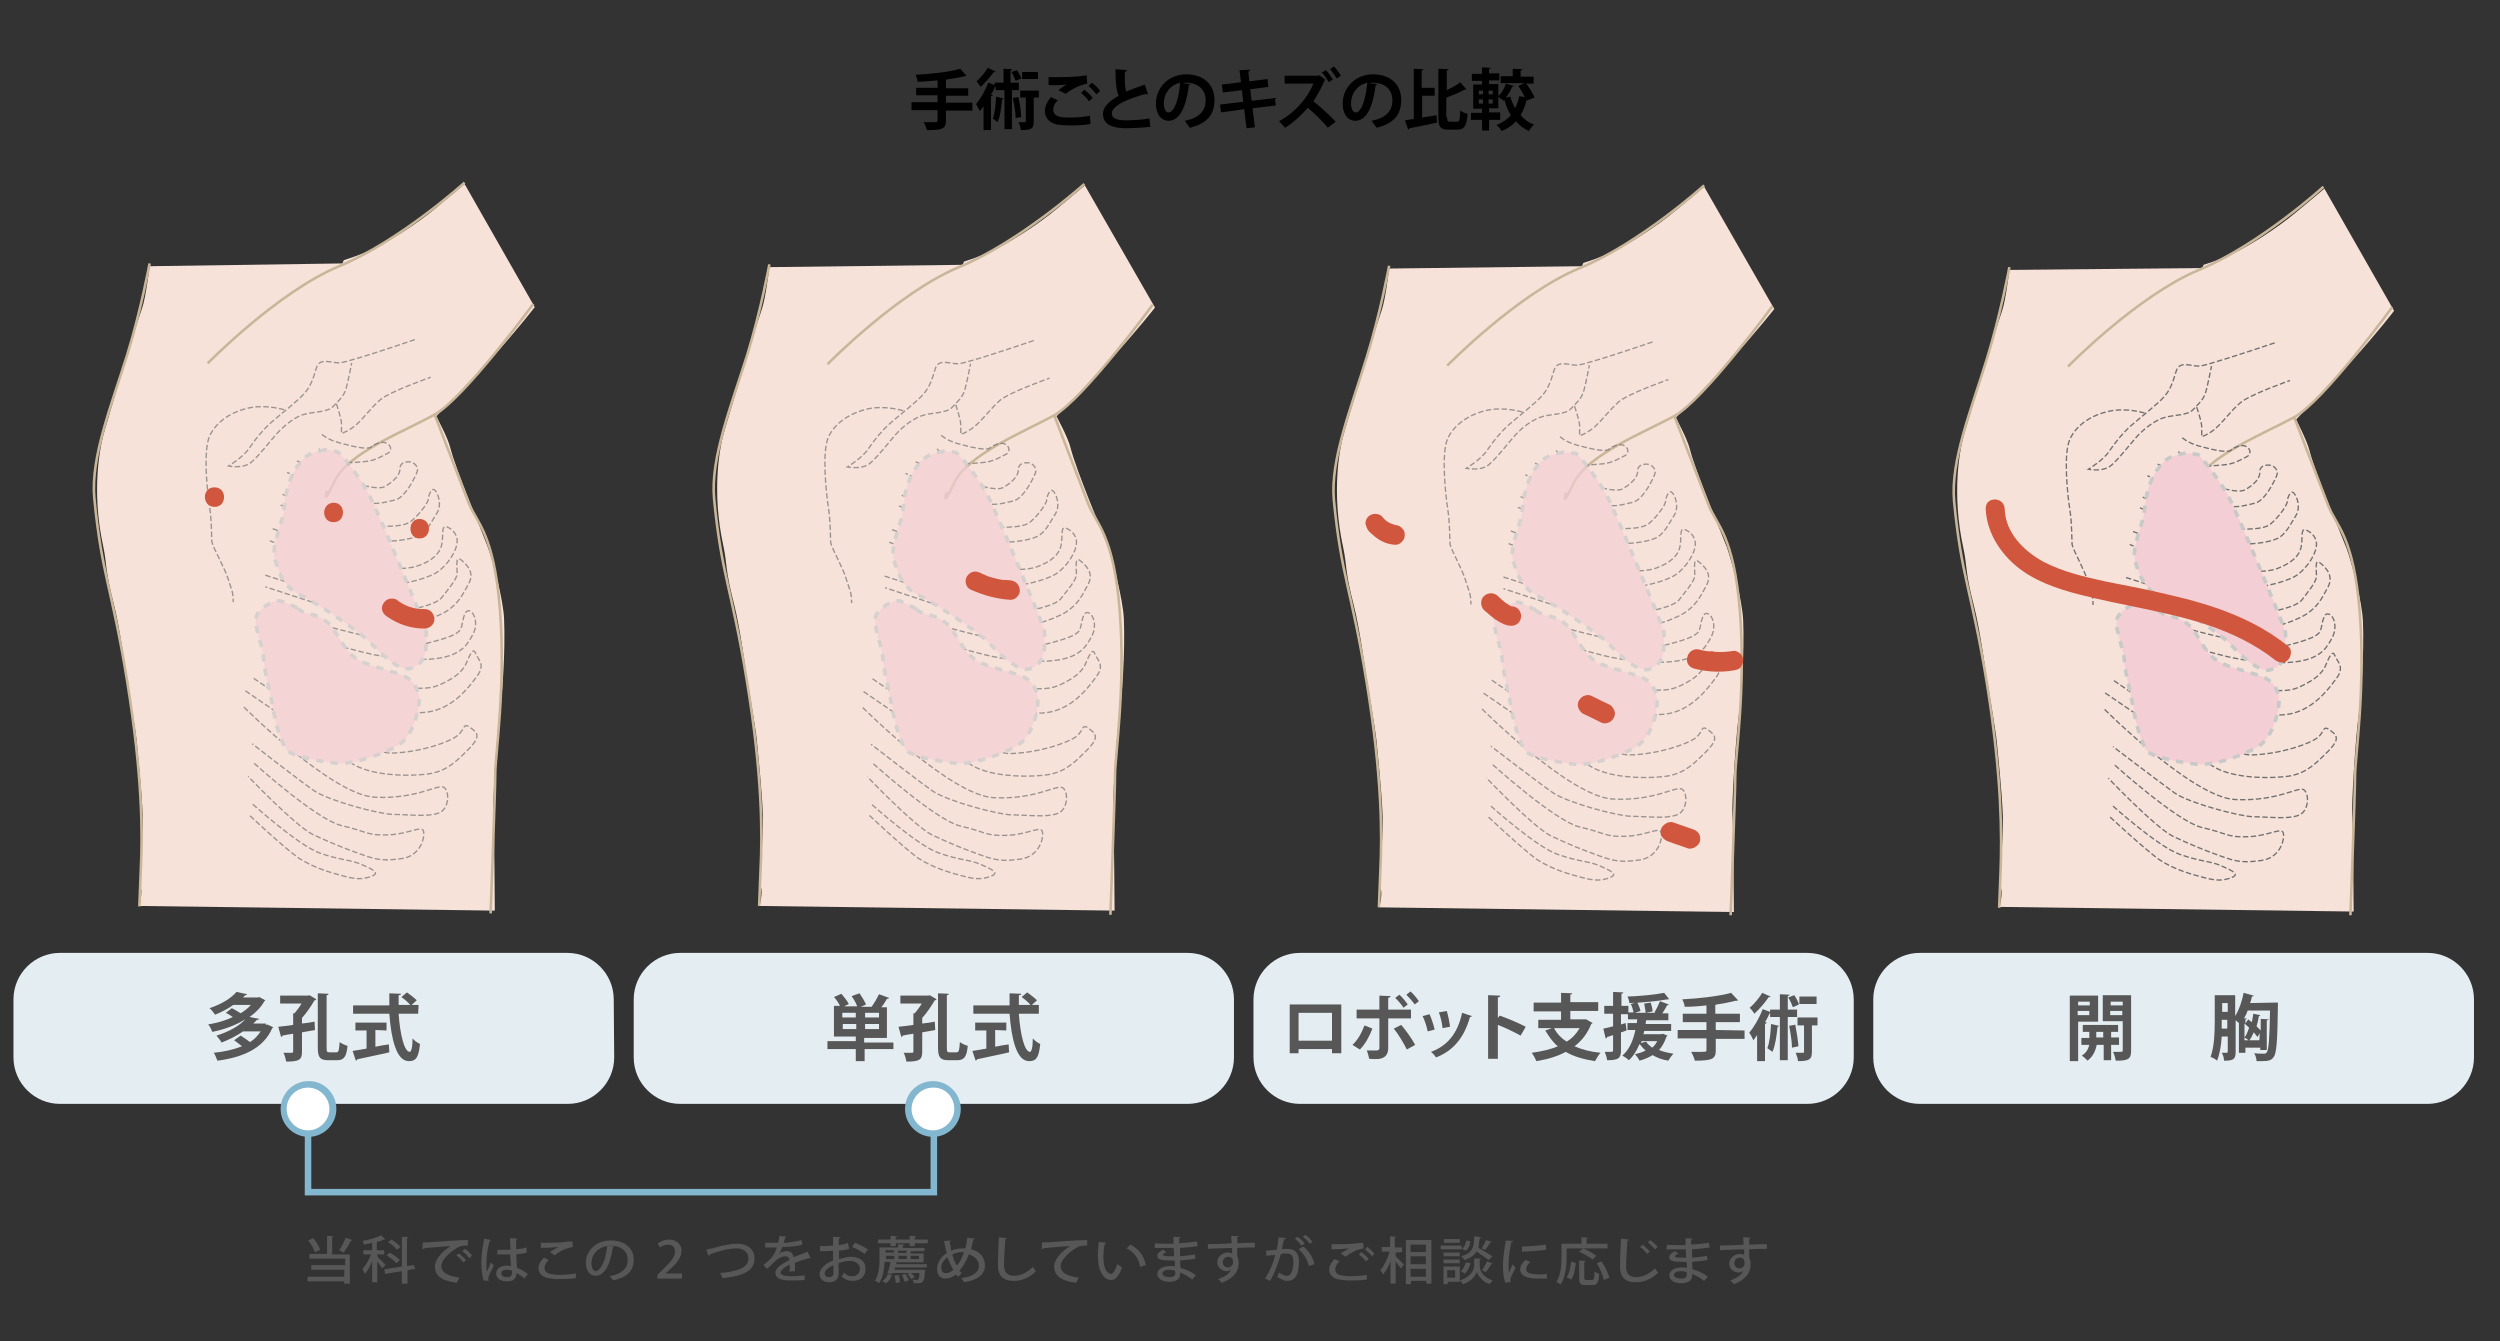 <?xml version="1.0" encoding="utf-8"?>
<!-- Generator: Adobe Illustrator 26.5.0, SVG Export Plug-In . SVG Version: 6.00 Build 0)  -->
<svg version="1.1" id="レイヤー_1" xmlns="http://www.w3.org/2000/svg" xmlns:xlink="http://www.w3.org/1999/xlink" x="0px"
	 y="0px" viewBox="0 0 538.1 288.7" style="enable-background:new 0 0 538.1 288.7;" xml:space="preserve">
<rect x="0" y="0" width="538.1" height="288.7" fill="#333333" stroke="none"/>
<style type="text/css">
	.st0{fill:#FCEBDA;}
	.st1{fill:none;stroke:#F6CFAC;stroke-width:1.247;stroke-miterlimit:10;}
	.st2{fill:none;stroke:#727171;stroke-width:0.353;stroke-miterlimit:10;stroke-dasharray:1.414,0.624;}
	.st3{fill:#FBE6E4;stroke:#C9CACA;stroke-width:0.935;stroke-miterlimit:10;stroke-dasharray:1.871,1.871;}
	.st4{fill:#585757;}
	.st5{fill:#E3EDF2;}
	.st6{fill:#F7E2DA;}
	.st7{fill:none;stroke:#C9B699;stroke-width:0.56;stroke-miterlimit:10;}
	.st8{opacity:0.7;}
	.st9{fill:none;stroke:#717171;stroke-width:0.295;stroke-miterlimit:10;stroke-dasharray:1.182,0.521;}
	.st10{fill:#F3CED4;stroke:#C8C9C9;stroke-width:0.782;stroke-miterlimit:10;stroke-dasharray:1.564,1.564;}
	.st11{fill:#D1563E;}
	.st12{fill:none;stroke:#C9B699;stroke-width:0.559;stroke-miterlimit:10;}
	.st13{fill:none;stroke:#717171;stroke-width:0.295;stroke-miterlimit:10;stroke-dasharray:1.181,0.521;}
	.st14{fill:#F3CED4;stroke:#C8C9C9;stroke-width:0.781;stroke-miterlimit:10;stroke-dasharray:1.562,1.562;}
	.st15{fill:none;stroke:#C9B699;stroke-width:0.558;stroke-miterlimit:10;}
	.st16{fill:none;stroke:#717171;stroke-width:0.295;stroke-miterlimit:10;stroke-dasharray:1.18,0.52;}
	.st17{fill:#F3CED4;stroke:#C8C9C9;stroke-width:0.78;stroke-miterlimit:10;stroke-dasharray:1.561,1.561;}
	.st18{fill:none;stroke:#C9B699;stroke-width:0.557;stroke-miterlimit:10;}
	.st19{fill:none;stroke:#717171;stroke-width:0.294;stroke-miterlimit:10;stroke-dasharray:1.178,0.519;}
	.st20{fill:#F3CED4;stroke:#C8C9C9;stroke-width:0.779;stroke-miterlimit:10;stroke-dasharray:1.558,1.558;}
	.st21{fill:none;stroke:#83B6CF;stroke-width:1.407;stroke-miterlimit:10;}
	.st22{fill:#FFFFFF;}
	.st23{fill:#83B6CF;}
</style>
<g>
	<path class="st0" d="M-944,476.8c0,0,0.2,1.5-0.8,3.9c-1,2.5-8.2,13.7-10.2,20.4c-1.1,3.8-7,20.9-6.9,30.8
		c0.1,4.8,2.5,21.4,4.6,26.8c2.1,5.4,4.4,12.5,4.4,12.5s1.8,13.3,2,15.7c0.2,2.5,2,12.5,2.2,18.6c0.2,5.6,0.6,16.4,1,17.7
		s1,2.7,1,2.7l84.4-3.1c0,0-0.6-17-0.8-19.5s2.1-18.1,2.7-22.9c0.6-4.8-0.6-16-1.5-20.6c-0.8-4.6-1.2-15.6-2.7-19.3
		s-8.9-19.1-10-21.2c-1-2.1-5-9.6-5-9.6s9.5-1.7,16.2-5.2c5.6-3,14.1-11,14.1-11L-864,467c0,0-11.3,2.5-16.4,3.7
		c-6,1.5-9.4,2.5-12.7,4.2c-3,1.5-6.9,3.3-6.9,3.3l-1.7-10L-944,476.8z"/>
	<path class="st1" d="M-944.4,488.2c0,0,0.2,5.2-0.2,6.7s-5,20.6-5,27.4c0,6.9,0.4,22,2.5,31c2.1,8.9,3.3,12.1,4.4,17.5
		c1,5.4,1.9,22,1.9,22"/>
	<g>
		<path class="st2" d="M-878.7,484.7c0,0-10.8,3.7-16.4,5.3c-1.5,0.4-2.7,0.7-3.1,0.7c-2.1,0-5-1.5-5.8,1.2s-1.5,4.8-3.1,6.7
			c-1.7,1.9-6.4,5.6-8.5,7.5s-4.2,4.4-5.6,6.7c-1.5,2.3-5.4,4.8-5.4,4.8s3.9,0.8,6-1c2.1-1.9,4.6-5.2,6.7-7.5c2.1-2.3,5-4.4,7.3-5
			s5.8-0.4,7.1-1.9c1.2-1.5,2.7-2.5,3.3-4.8s1.5-6.7,1.5-6.7"/>
		<path class="st2" d="M-898.9,501.3c0,0,1.2,3.7,1.2,5.2s0,2.5,0,2.5s1.9-0.6,3.7-2.3c1.9-1.7,3.7-4.4,6.2-6.4
			c2.5-2.1,12.9-5.8,12.9-5.8"/>
		<path class="st2" d="M-912.4,502.7c0,0-4.6-1.5-9.1-0.4c-4.6,1-8.5,3.5-10.2,7.3c-1.7,3.7-0.6,14.3,0,18.1
			c0.6,3.7,0.4,7.7,0.6,9.1c0.2,1.5,3.3,6.9,4.2,9.6c0.8,2.7,1.2,3.1,1.2,6"/>
	</g>
	<g>
		<path class="st2" d="M-902.6,509.2c0,0,1.2,1.2,4.4,2.1s7.3,1.9,8.3,1c1-0.8,2.9-1.7,4.2-0.8c1.2,0.8,0.8,2.1,0,2.5
			c-2,1-3.1,1.9-6.4,2.1s-4.2,0.4-7.1-0.6c-2.6-0.9-4.4-3.1-4.4-3.1"/>
		<path class="st2" d="M-909.1,516c0,0,19.1,8.7,22.7,6.7c3.5-2.1,3.7-3.7,3.7-4.8c0-1,0.8-1.7,2.3-1.7s2.5,1.2,2.1,2.5
			c-0.4,1.2-2.9,6.7-5.6,7.3c-2.7,0.6-4.8,1.2-7.5,0.6c-2.7-0.6-20.4-7.7-20.4-7.7"/>
		<path class="st2" d="M-912.8,524.6c0,0,21.4,8.5,22.4,8.3s8.3,0.6,10.6-1.2c2.3-1.9,4.4-5,4.4-5.8s0.8-3.1,1.7-2.3
			c0.8,0.8,1.9,3.7,0.4,6s-2.5,4.8-4.8,5.8s-8.3,1.9-11.4,1c-3.1-0.8-24.1-8.9-24.1-8.9"/>
		<path class="st2" d="M-915.3,533.5c0,0,23.5,8.5,26.4,9.4s7.3,1.5,10.8,0.2c3.5-1.2,5.8-3.1,6.2-5.6s-0.2-5,1.2-4.4
			c1.5,0.6,3.1,2.1,2.5,4.8s-3.3,6.2-5.8,7.5c-2.5,1.2-9.6,3.5-14.1,2.1c-4.6-1.5-28.3-10.6-28.3-10.6"/>
		<path class="st2" d="M-917.2,545.3c0,0,29.5,9.6,33.5,9.4c3.9-0.2,10.6-1.7,12.1-3.5c1.5-1.9,3.9-4.8,3.9-6.2
			c0-1.5-0.4-4.6,0.8-3.5c1.2,1,3.7,3.1,2.1,6.2s-2.7,5.2-5.6,7.1c-2.9,1.9-11.2,5-17,3.3s-29.7-9.6-29.7-9.6"/>
		<path class="st2" d="M-915.5,554.5c0,0,32.8,10.2,39.7,8.5s8.7-2.7,9.1-4.2c0.4-1.5,0.6-4.8,2.1-4.2s2.1,3.5,0.8,6
			c-1.2,2.5-2.7,5-7.7,6s-13.9,0.4-21-1.5s-22.4-5.6-22.4-5.6"/>
		<path class="st2" d="M-915.5,565.5c0,0,26.2,8.9,32.6,8.9s8.3,0.4,11.6-1.2c3.3-1.7,4.8-2.9,5.6-4.8s1.9-4.8,2.5-3.1
			s2.7,2.9,0.4,6s-4.4,6.7-11,7.5c-6.7,0.8-20.8-2.3-26-3.7c-5.2-1.5-16.6-5.8-16.6-5.8"/>
		<path class="st2" d="M-920.3,572c0,0,28.7,19.1,36.4,18.9c7.7-0.2,14.1-2.5,16.2-4.2c2.1-1.7,1-3.9,4.2-1.2
			c1.6,1.4,0.6,2.9-2.3,5.8c-2.9,2.9-5.8,6.4-10.8,6.9s-16.8,0.8-21.6-2.3s-24.5-20.8-24.5-20.8"/>
		<path class="st2" d="M-922.8,579.4c0,0,22.9,22.9,33.9,23.3c11,0.4,16.2-3.5,17.7-2.5s1.2,5.6-1.5,6.7c-2.7,1-8.7,2.5-12.3,2.5
			c-3.5,0-17.9-5-21.8-7.7c-3.9-2.7-13.9-12.7-13.9-12.7"/>
		<path class="st2" d="M-920.1,593.8c0,0,16,14.5,22.4,16s7.7,1.9,13.3,1.7s7.7-2.1,7.9,0s-1.2,6.2-5.6,6.9c-4.4,0.6-6.2,0.4-10.4-1
			c-4.2-1.5-7.9-2.9-12.5-5.2s-16.6-15-16.6-15"/>
		<path class="st2" d="M-920.5,604.4c0,0,11.8,10.6,17.3,12.5c5.4,1.9,7.9,1.7,10.8,2.9c2.9,1.2,4.8,2.1,2.5,2.9s-3.9,0.8-7.1,0
			c-3.1-0.8-7.5-1.9-11.6-4.8c-4.2-2.9-12.9-11.2-12.9-11.2"/>
	</g>
	<path class="st3" d="M-901.8,513.1c-3.1,0.8-4.8,0.6-7.3,4.4c-2.5,3.7-2.9,7.7-3.3,11.2c-0.4,3.5-3.3,9.1-2.3,12.7
		c1,3.5,2.3,7.1,6.7,9.1c4.4,2.1,15.8,9.8,18.1,12.3s7.3,7.3,10,6.7s4.2-2.9,4.2-5.8s0.2-3.5-0.2-5s-12.5-31-15-35.1
		s-6.4-9.4-7.5-9.8C-899.5,513.3-901.8,513.1-901.8,513.1z"/>
	<path class="st3" d="M-908.9,553.9c0,0,0.4,0.8,2.5,1.2s5,1.5,6.7,3.9s3.5,6.4,6.7,8.1s8.9,2.7,11.8,4.2c2.9,1.5,4.2,4.6,3.5,7.9
		s-2.1,8.1-5.6,10s-10.6,4.8-15.4,4.4c-4.8-0.4-11.6-1.9-12.9-3.3c-1.2-1.5-2.9-6.7-3.7-11.6c-0.8-5-2.1-8.9-2.3-12.3
		c-0.2-3.3-3.1-8.9-1.5-11.2s4.8-3.5,6-3.1C-911.8,552.4-908.9,553.9-908.9,553.9z"/>
</g>
<g>
	<path class="st4" d="M71.8,266.1c0,0.1-0.1,0.2-0.3,0.2v3.7h3.8v6.3h-1.2v-0.5h-7.9v-1h7.9v-1.5H67v-1h7.3v-1.4h-7.7v-1h3.8V266
		L71.8,266.1z M67.4,266.5c0.7,0.8,1.3,1.8,1.5,2.5l-1.1,0.5c-0.3-0.7-0.8-1.8-1.5-2.5L67.4,266.5z M73,269.1
		c0.5-0.7,1.1-1.8,1.4-2.7l1.4,0.5c-0.1,0.1-0.2,0.2-0.3,0.2c-0.4,0.8-1,1.8-1.5,2.5L73,269.1z"/>
	<path class="st4" d="M81.3,270.6c0.3,0.3,1.5,1.4,1.7,1.6l-0.7,0.8c-0.2-0.3-0.7-0.9-1.1-1.5v4.5h-1.1v-4.5c-0.4,1-1,2.1-1.6,2.7
		c-0.1-0.3-0.3-0.7-0.5-1c0.7-0.8,1.4-2.1,1.9-3.2h-1.7v-0.9h1.9v-1.6c-0.6,0.2-1.1,0.2-1.7,0.4c-0.1-0.2-0.3-0.5-0.3-0.8
		c1.4-0.3,3-0.7,3.9-1.2l0.9,0.8c-0.1,0.1-0.1,0.1-0.3,0.1c-0.4,0.2-0.9,0.4-1.5,0.5v1.8h1.6v0.9h-1.6
		C81.3,270.1,81.3,270.6,81.3,270.6z M89.4,273.1l-1.7,0.3v2.9h-1.2v-2.7l-3.6,0.6l-0.2-1l3.8-0.6v-6.4l1.4,0.1
		c0,0.1-0.1,0.2-0.3,0.2v6l1.5-0.2L89.4,273.1z M83.9,269.6c0.8,0.5,1.7,1.1,2.2,1.6l-0.8,0.7c-0.4-0.5-1.3-1.2-2.1-1.7L83.9,269.6z
		 M84.3,266.8c0.7,0.5,1.6,1.1,1.9,1.6l-0.8,0.6c-0.3-0.5-1.2-1.2-1.9-1.7L84.3,266.8z"/>
	<path class="st4" d="M91,267.4c0.3,0,0.8,0,1.2,0c1.2-0.1,6.8-0.5,8.5-0.5v1.2c-1,0-1.6,0-2.5,0.6c-1.5,0.9-3.2,2.5-3.2,3.8
		c0,1.4,1.2,2.1,3.9,2.5l-0.6,1.1c-3.3-0.4-4.7-1.6-4.7-3.5c0-1.5,1.5-3.2,3.4-4.4c-1.4,0.1-4.5,0.3-5.8,0.5c0,0.1-0.2,0.2-0.3,0.2
		L91,267.4z M98.8,269.8c0.5,0.4,1.2,1,1.5,1.5l-0.6,0.4c-0.3-0.5-1-1.2-1.5-1.5L98.8,269.8z M100.1,268.8c0.6,0.4,1.2,1,1.5,1.5
		l-0.6,0.5c-0.3-0.4-0.9-1.1-1.5-1.5L100.1,268.8z"/>
	<path class="st4" d="M104.1,275.6c-0.3-0.8-0.5-2.5-0.5-4s0.3-3.2,0.6-5l1.5,0.3c0,0.1-0.2,0.2-0.3,0.2c-0.7,2.4-0.7,4.3-0.7,5.1
		c0,0.5,0,1.2,0.1,1.5c0.3-0.5,0.7-1.5,0.8-2l0.7,0.7c-0.1,0.2-1.2,2.1-1.2,2.8c0,0.2,0,0.3,0.1,0.5L104.1,275.6z M107.1,269
		c0.5,0,2.3,0,2.8,0c-0.1-0.9-0.1-1.7-0.1-2.5l1.6,0.1c0,0.1-0.1,0.2-0.3,0.2c0,0.6,0,1.2,0,2.1c0.8-0.1,1.6-0.2,2.2-0.4l0.1,1.1
		c-0.6,0.2-1.3,0.3-2.3,0.4c0.1,1.1,0.1,2.2,0.2,2.9c0.8,0.3,1.7,0.8,2.3,1.3l-0.7,1c-0.4-0.4-1-0.8-1.7-1.2
		c-0.1,1.1-0.5,1.8-2.1,1.8c-1.4,0-2.3-0.7-2.3-1.7c0-1.2,1.2-1.7,2.3-1.7c0.3,0,0.6,0.1,0.9,0.1c-0.1-0.6-0.1-1.6-0.2-2.5
		c-0.3,0-0.8,0-1.1,0H107L107.1,269z M110.2,273.5c-0.3-0.1-0.7-0.2-1-0.2c-0.7,0-1.3,0.2-1.3,0.8s0.6,0.8,1.3,0.8c0.8,0,1-0.4,1-1
		V273.5z"/>
	<path class="st4" d="M123.9,275.1c-1,0.2-2.3,0.2-3.6,0.2c-1,0-1.9-0.1-2.3-0.2c-1.5-0.3-2.1-1.2-2.1-2.1c0-0.8,0.5-1.7,1.2-2.3
		l1,0.5c-0.6,0.5-0.9,1.2-0.9,1.7c0,0.6,0.4,1.2,1.3,1.3c0.4,0.1,1.1,0.2,1.8,0.2c1.2,0,2.6-0.1,3.7-0.3L123.9,275.1z M118.4,269.5
		c0.5-0.4,1.3-0.8,1.8-1.1l0,0c-0.8,0.1-2.6,0.2-3.8,0.2c0-0.3,0-0.8,0-1.1c1.1,0,3.6,0,4.6-0.1c0.7-0.1,1.5-0.2,2.2-0.2l0.1,1.2
		c-1.5,0.2-3.3,1.2-3.9,1.8L118.4,269.5z"/>
	<path class="st4" d="M132.2,268.3c0,0.1-0.2,0.2-0.3,0.2c-0.5,3.5-1.7,6.1-3.7,6.1c-1.2,0-2.1-1-2.1-2.8c0-2.7,2.3-4.8,5.3-4.8
		c3.4,0,5,1.9,5,4.1c0,2.6-1.5,3.8-4.4,4.5c-0.2-0.2-0.4-0.6-0.8-0.9c2.7-0.5,3.9-1.7,3.9-3.5s-1.3-3.1-3.8-3.1c-0.2,0-0.3,0-0.5,0
		L132.2,268.3z M130.7,268.2c-2.1,0.3-3.4,1.9-3.4,3.7c0,1,0.4,1.7,0.9,1.7C129.5,273.5,130.4,270.9,130.7,268.2z"/>
	<path class="st4" d="M146.9,275.2h-5.4v-0.8l0.9-0.9c1.9-1.8,2.9-2.9,2.9-4.1c0-0.8-0.4-1.5-1.5-1.5c-0.7,0-1.3,0.3-1.8,0.6
		l-0.4-0.9c0.6-0.4,1.4-0.8,2.4-0.8c1.8,0,2.7,1.2,2.7,2.4c0,1.5-1.1,2.8-2.7,4.2l-0.8,0.7l0,0h3.6v1.1L146.9,275.2L146.9,275.2z"/>
	<path class="st4" d="M152,269c0.3-0.1,0.7-0.2,1.3-0.3c2.1-0.6,3.9-1,5.3-1c2,0,3.8,0.9,3.8,3.2c0,2.8-2.8,3.8-6.9,4.2
		c-0.1-0.2-0.3-0.8-0.5-1.1c3.8-0.3,6.1-1.2,6.1-3.1c0-1.5-1.2-2.2-2.6-2.2c-1.6,0-4.3,0.7-5.7,1.3c0,0.2-0.1,0.2-0.3,0.3L152,269z"
		/>
	<path class="st4" d="M174.5,270.9C174.4,271,174.4,271,174.5,270.9c-0.2,0-0.3,0-0.3-0.1c-0.9,0.2-2.1,0.6-3.1,1c0,0.2,0,0.5,0,0.8
		s0,0.6,0,1l-1.2,0.1c0.1-0.5,0.1-1.1,0.1-1.5c-1.1,0.5-2,1.2-2,1.7s0.8,0.8,2.3,0.8c1.1,0,2.2-0.1,2.9-0.2v1
		c-0.7,0.1-1.7,0.1-3,0.1c-2.3,0-3.3-0.5-3.3-1.7c0-0.9,1.3-1.8,3-2.7c-0.1-0.5-0.3-0.8-0.8-0.8c-0.8,0-1.7,0.4-2.7,1.5
		c-0.3,0.3-0.8,0.8-1.3,1.2l-0.8-0.8c0.6-0.5,1.2-1,1.6-1.4c0.5-0.6,1.1-1.5,1.3-2.4h-0.6c-0.5,0-1.3,0-1.9,0v-1c0.7,0,1.5,0,2,0
		h0.8c0.1-0.5,0.2-0.9,0.3-1.5l1.5,0.2c0,0.1-0.2,0.2-0.3,0.2c-0.1,0.4-0.2,0.8-0.3,1.1c0.8,0,2.4-0.2,3.8-0.6l0.2,1
		c-1.3,0.4-3,0.5-4.3,0.5c-0.3,0.7-0.5,1.2-0.8,1.5l0,0c0.5-0.4,1.2-0.6,1.8-0.6c0.8,0,1.3,0.5,1.4,1.3c0.9-0.4,2.2-0.8,3-1.2
		L174.5,270.9z"/>
	<path class="st4" d="M182.8,268.8c-0.6,0.2-1.3,0.3-2.2,0.4c0,0.6,0,1.2,0,1.8c0.8-0.2,1.8-0.5,2.4-0.5c2,0,3.3,0.9,3.3,2.6
		c0,1.5-0.9,2.6-2.9,2.6c-0.8,0-1.6-0.3-2.3-1c0.3-0.2,0.4-0.5,0.6-0.8c0.5,0.6,1.1,0.8,1.7,0.8c1.1,0,1.7-0.7,1.7-1.6
		s-0.8-1.7-2.2-1.7c-0.8,0-1.6,0.2-2.4,0.5c0,0.8,0,2,0,2.3c0,1-0.7,1.8-2,1.8c-1,0-2.1-0.5-2.1-1.8c0-0.7,0.6-1.5,1.4-2.1
		c0.4-0.3,0.9-0.5,1.5-0.8v-2.1c-0.8,0.1-1.8,0.1-2.8,0.1v-1.1c1,0,1.9,0,2.8-0.1v-1.9l1.6,0.1c0,0.2-0.2,0.2-0.3,0.2
		c0,0.4-0.1,1-0.1,1.5c0.8-0.1,1.4-0.2,2-0.5L182.8,268.8z M179.4,272.3c-0.3,0.2-1.9,0.8-1.9,1.8c0,0.5,0.3,0.8,1,0.8
		c0.5,0,0.9-0.3,0.9-0.9C179.4,273.8,179.4,273.1,179.4,272.3z M186.1,269.9c-0.7-0.5-1.8-1.2-2.7-1.5l0.6-0.9
		c1,0.4,2.2,0.9,2.8,1.5L186.1,269.9z"/>
	<path class="st4" d="M193.2,271.6c-0.1,0-0.1,0-0.2,0l-0.1,0.5h6.6v0.7h-6.8l-0.2,0.5h5.8h0.3l0.6,0.1c0,0.1,0,0.2-0.1,0.2
		c-0.2,2.5-0.4,2.6-1.8,2.6c-0.2,0-0.4,0-0.6,0c0-0.2-0.1-0.5-0.3-0.8c0.4,0.1,0.8,0.1,0.9,0.1c0.2,0,0.3,0,0.3-0.1
		c0.2-0.2,0.3-0.5,0.3-1.4h-1.8c0.3,0.3,0.7,0.7,0.8,0.9l-0.8,0.4c-0.2-0.3-0.5-0.8-0.8-1.1l0.7-0.2h-3.9l-0.1,0.2l-1-0.1
		c0.3-0.7,0.5-1.6,0.7-2.5h-1.3c-0.1,1.5-0.3,3.3-1.2,4.6c-0.2-0.2-0.7-0.5-0.9-0.5c0.9-1.4,1-3.3,1-4.7v-2.5h4v-0.7l1.3,0.1
		c0,0.1-0.1,0.2-0.3,0.2v0.5h4.7v0.7h-3v0.5h2.8v1.9h-5.6L193.2,271.6L193.2,271.6z M196.9,266.8h2.8v0.8h-2.8v0.6h-1.1v-0.6h-3v0.6
		h-1.1v-0.6H189v-0.8h2.7V266l1.4,0.1c0,0.1-0.1,0.2-0.3,0.2v0.5h3V266l1.4,0.1c0,0.1-0.1,0.2-0.3,0.2L196.9,266.8L196.9,266.8
		L196.9,266.8z M192,274.5c-0.3,0.6-0.6,1.3-1.3,1.7l-0.8-0.5c0.6-0.3,1-0.8,1.2-1.5L192,274.5z M192.4,269.1h-1.8v0.5h1.8V269.1z
		 M190.7,271h1.8v-0.7h-1.8V271z M193.4,274.4c0.2,0.5,0.3,1.2,0.3,1.6c-0.1,0-0.8,0.1-0.9,0.2c0-0.5-0.1-1.1-0.3-1.6L193.4,274.4z
		 M195.1,269.7v-0.5h-1.8v0.5H195.1z M193.4,271h1.8v-0.7h-1.8V271z M194.7,275.9c-0.1-0.4-0.3-1-0.6-1.5l0.8-0.2
		c0.3,0.5,0.6,1,0.7,1.4L194.7,275.9z M197.8,270.3H196v0.7h1.8V270.3z"/>
	<path class="st4" d="M209.8,266.6c0,0.1-0.2,0.2-0.3,0.2c-0.2,0.7-0.3,1.5-0.5,2.1c1.9,0.4,3,1.7,3,3.5c0,1.9-1.5,3.1-4.5,3.6
		c-0.2-0.3-0.3-0.7-0.6-0.9c2.4-0.3,3.8-1.2,3.8-2.6c0-1.2-0.8-2.1-2.2-2.5c-0.5,1.5-1.3,2.7-2,3.5c0.2,0.2,0.3,0.3,0.5,0.5
		l-0.8,0.8c-0.2-0.2-0.3-0.3-0.4-0.5c-0.8,0.6-1.6,0.9-2.3,0.9c-1.2,0-1.8-0.8-1.8-2.1c0-1,0.5-2.4,2.1-3.4
		c-0.3-0.8-0.4-1.7-0.6-2.6l1.5-0.1c0,0.1-0.1,0.2-0.3,0.2c0.1,0.7,0.3,1.3,0.3,2c0.7-0.3,1.6-0.5,2.4-0.5c0.2,0,0.5,0,0.7,0
		c0.2-0.7,0.3-1.5,0.4-2.3L209.8,266.6z M205.2,273.3c-0.5-0.7-0.8-1.6-1.3-2.7c-0.9,0.7-1.3,1.5-1.3,2.2s0.3,1.2,0.8,1.2
		C204.2,274.1,204.8,273.7,205.2,273.3z M206,272.4c0.6-0.7,1.1-1.7,1.5-2.9c-0.2,0-0.3,0-0.4,0c-0.8,0-1.5,0.2-2.1,0.5
		C205.2,271,205.5,271.8,206,272.4z"/>
	<path class="st4" d="M216.7,266.5c0,0.2-0.2,0.2-0.3,0.2c-0.1,1.4-0.3,4.1-0.3,5.7c0,1.5,0.8,2.2,2.2,2.2c1.3,0,2.7-0.6,4-1.9
		c0.2,0.2,0.5,0.8,0.7,0.9c-1.4,1.4-3,2.1-4.8,2.1c-2.4,0-3.4-1.2-3.4-3.4c0-1.4,0.1-4.7,0.2-6L216.7,266.5z"/>
	<path class="st4" d="M224.3,267.4c0.3,0,0.8,0,1.2,0c1.2-0.1,6.8-0.5,8.5-0.5v1.2c-1,0-1.6,0-2.5,0.6c-1.5,0.9-3.2,2.5-3.2,3.8
		c0,1.4,1.2,2.1,3.9,2.5l-0.6,1.1c-3.3-0.4-4.7-1.6-4.7-3.5c0-1.5,1.5-3.2,3.4-4.4c-1.3,0.1-4.5,0.3-5.8,0.5c0,0.1-0.2,0.2-0.3,0.2
		L224.3,267.4z"/>
	<path class="st4" d="M238.1,267.5c0,0.1-0.2,0.2-0.3,0.2c-0.2,0.8-0.3,1.9-0.3,2.9c0,3,1.1,3.6,1.7,3.6c0.4,0,1-1.1,1.3-2.1
		c0.3,0.2,0.7,0.5,1,0.7c-0.7,1.9-1.4,2.7-2.3,2.7c-1.7,0-2.6-1.9-2.8-3.8c0-0.4-0.1-0.8-0.1-1.4c0-0.9,0.1-2,0.2-3L238.1,267.5z
		 M245.4,272.7c-0.3-1.9-1.3-3.2-2.9-4l0.8-0.8c1.7,0.8,3,2.4,3.3,4.4L245.4,272.7z"/>
	<path class="st4" d="M248.6,267.6c0.8,0.1,1.8,0.1,2.7,0.1c0.4,0,0.9,0,1.3,0c0-0.5,0-1.1,0-1.5l1.5,0.1c0,0.2-0.1,0.2-0.3,0.2
		c0,0.3,0,0.8,0,1.1c1.3-0.1,2.6-0.2,3.8-0.4l0.2,1c-1.2,0.2-2.4,0.3-3.8,0.4v1.8c1.1-0.1,2.3-0.2,3.2-0.4l0.1,0.9
		c-0.9,0.2-2.1,0.3-3.3,0.4c0,0.6,0.1,1.2,0.1,1.6c1.1,0.3,2.3,0.8,3.3,1.6l-0.8,0.9c-0.9-0.7-1.8-1.2-2.6-1.5v0.4
		c0,1-0.8,1.6-2.3,1.6s-2.6-0.7-2.6-1.7c0-1.1,1.3-1.7,2.7-1.7c0.3,0,0.8,0,1.1,0.1c0-0.4,0-0.8-0.1-1.3c-0.3,0-0.5,0-0.8,0
		c-2.1,0-2.9-0.2-2.9-1c0-0.5,0.3-0.8,1.2-1.3l0.8,0.5c-0.7,0.3-0.8,0.5-0.8,0.6c0,0.2,0.5,0.3,1.4,0.3c0.3,0,0.7,0,1,0
		c0-0.6,0-1.2-0.1-1.8c-0.4,0-0.9,0-1.4,0c-0.8,0-1.9,0-2.7,0L248.6,267.6L248.6,267.6z M252.9,273.5c-0.4-0.1-0.8-0.2-1.2-0.2
		c-0.8,0-1.5,0.3-1.5,0.8s0.7,0.8,1.6,0.8c0.8,0,1.2-0.3,1.2-1L252.9,273.5L252.9,273.5z"/>
	<path class="st4" d="M259.9,267.8c0.8,0,4.3-0.1,5.2-0.2c0-0.2-0.1-1.3-0.1-1.6l1.6,0.1c0,0.1-0.1,0.2-0.3,0.2c0,0.3,0,0.8,0,1.3
		c1.5-0.1,3-0.1,3.8-0.1v1c-0.9,0-2.3,0-3.8,0.1c0,0.4,0,0.8,0,1.1c0,0.4,0,0.7,0.1,1c0.2,0.5,0.2,0.9,0.2,1.2
		c0,2.2-1.7,3.5-3.6,4.2c-0.2-0.2-0.6-0.6-0.8-0.8c1.5-0.5,2.5-1.2,2.8-2.1l0,0c-0.2,0.2-0.5,0.4-0.9,0.4c-1.1,0-2.1-0.8-2.1-1.9
		c0-1.2,1.1-2.1,2.3-2.1c0.3,0,0.7,0.1,0.9,0.2c0-0.1,0-0.1,0-0.2c0-0.2,0-0.6,0-1c-1.9,0.1-3.9,0.1-5.2,0.2v-1L259.9,267.8
		L259.9,267.8z M265.4,271.7c0-0.8-0.3-1.2-1-1.2s-1.2,0.5-1.2,1.2s0.5,1.1,1.1,1.1C265,272.8,265.4,272.2,265.4,271.7z"/>
	<path class="st4" d="M276.8,266.5c0,0.2-0.2,0.2-0.4,0.2c-0.2,0.5-0.3,1.5-0.5,2.2c0.4-0.1,0.8-0.1,1.2-0.1c1.9,0,2.5,1.2,2.5,2.8
		c0,0.5-0.1,1.5-0.3,2.3c-0.3,1.2-1.2,1.8-2.2,1.8c-0.5,0-1.2-0.2-2.2-0.9c0.2-0.3,0.3-0.6,0.4-0.9c0.8,0.6,1.3,0.7,1.7,0.7
		c0.6,0,0.9-0.4,1.1-1s0.3-1.5,0.3-2c0-1.2-0.4-1.8-1.4-1.8c-0.3,0-0.8,0-1.3,0.1c-0.6,2.1-1.3,4-2.3,5.8l-1.1-0.5
		c1.1-1.7,1.7-3.2,2.2-5.1l-1.9,0.2l-0.1-1.1l2.3-0.2c0.2-0.8,0.3-1.8,0.4-2.7L276.8,266.5z M280.1,268.1c-0.3-0.5-1-1.2-1.4-1.5
		l0.6-0.4c0.6,0.4,1.2,1,1.5,1.5L280.1,268.1z M281.7,272.5c-0.3-1.5-1.2-2.8-2.2-3.6l1-0.6c1.2,0.9,2.1,2.3,2.4,3.8L281.7,272.5z
		 M281.9,267.7c-0.3-0.5-1-1.2-1.5-1.5l0.6-0.4c0.6,0.4,1.2,1.1,1.5,1.5L281.9,267.7z"/>
	<path class="st4" d="M294.2,275.4c-1,0.2-2.3,0.2-3.6,0.2c-1,0-1.9-0.1-2.4-0.2c-1.5-0.3-2.1-1.2-2.1-2.1c0-0.8,0.5-1.7,1.2-2.3
		l1,0.5c-0.6,0.5-0.9,1.2-0.9,1.7c0,0.6,0.4,1.2,1.3,1.3c0.4,0.1,1.1,0.2,1.8,0.2c1.2,0,2.6-0.1,3.7-0.3V275.4z M288.6,269.8
		c0.5-0.4,1.3-0.8,1.8-1.1l0,0c-0.8,0.1-2.6,0.2-3.8,0.2c0-0.3,0-0.8,0-1.1c1.1,0,3.6,0,4.6-0.1c0.7-0.1,1.5-0.2,2.2-0.2l0.1,1.2
		c-1.5,0.2-3.2,1.2-3.9,1.8L288.6,269.8z M294,271.5c-0.3-0.5-1-1.1-1.5-1.5l0.5-0.5c0.6,0.4,1.2,1,1.6,1.5L294,271.5z M295.3,270.4
		c-0.3-0.4-1-1.1-1.5-1.5l0.5-0.5c0.6,0.4,1.2,1,1.5,1.5L295.3,270.4z"/>
	<path class="st4" d="M300.4,269.6v0.8c0.4,0.4,1.5,1.5,1.8,1.8l-0.7,0.8c-0.3-0.4-0.7-1-1.1-1.5v4.8h-1.1v-4.9
		c-0.4,1.2-1,2.2-1.6,2.9c-0.1-0.3-0.4-0.7-0.6-0.9c0.8-0.9,1.6-2.5,2-4h-1.7v-1h1.8v-2.3l1.3,0.1c0,0.1-0.1,0.2-0.3,0.2v2.1h1.6v1
		L300.4,269.6L300.4,269.6L300.4,269.6z M302.6,266.9h5.5v9.4H307v-0.6h-3.3v0.7h-1.1V266.9L302.6,266.9z M306.9,267.9h-3.3v1.6h3.3
		V267.9z M303.6,270.4v1.7h3.3v-1.7H303.6z M303.6,274.8h3.3v-1.7h-3.3V274.8z"/>
	<path class="st4" d="M314.6,268.1v0.8h-4.5v-0.8H314.6z M314.2,272.6v3.3h-2.6v0.5h-0.9v-3.8H314.2z M314.2,269.6v0.8h-3.5v-0.8
		H314.2z M310.7,271.9v-0.8h3.5v0.8H310.7z M314.2,266.7v0.8h-3.4v-0.8H314.2z M313.2,273.4h-1.7v1.6h1.7V273.4z M318.8,270.9
		c0,0.1-0.1,0.2-0.3,0.2v1.4c0,0.7,0.4,2.3,2.8,3.1c-0.2,0.2-0.5,0.6-0.7,0.8c-1.7-0.6-2.5-2-2.7-2.6c-0.3,0.7-1.1,2-3,2.6
		c-0.2-0.2-0.4-0.6-0.7-0.8c2.6-0.8,3.1-2.5,3.1-3.1v-1.6H318.8z M316.5,271.9c-0.2,0.8-0.6,1.7-1.2,2.2l-0.9-0.5
		c0.6-0.4,0.9-1.2,1.1-1.9L316.5,271.9z M318.8,266.3c0,0.1-0.1,0.2-0.3,0.2c-0.1,0.8-0.2,1.5-0.3,2.1c1,0.5,2.3,1.3,3,1.8l-0.8,0.8
		c-0.6-0.5-1.7-1.2-2.6-1.8c-0.5,0.8-1.3,1.4-2.6,1.8c-0.1-0.2-0.4-0.6-0.7-0.8c2.5-0.7,2.8-2,2.8-4.3L318.8,266.3z M314.7,268.8
		c0.5-0.4,0.8-1.2,0.9-1.8l0.9,0.2c-0.1,0.8-0.4,1.5-1,2L314.7,268.8z M321.1,267.3c-0.1,0.1-0.2,0.1-0.3,0.1
		c-0.3,0.5-0.8,1.2-1.1,1.6l-0.8-0.3c0.3-0.5,0.8-1.2,0.9-1.8L321.1,267.3z M321.3,272c-0.1,0.1-0.2,0.1-0.3,0.1
		c-0.3,0.5-0.8,1.2-1.2,1.7l-0.8-0.4c0.3-0.5,0.8-1.3,1.1-1.9L321.3,272z"/>
	<path class="st4" d="M325.7,267.1c0,0.2-0.2,0.2-0.4,0.2c-0.4,1.8-0.6,3.8-0.6,4.8c0,0.7,0,1.4,0.1,1.8c0.2-0.5,0.7-1.5,0.8-1.8
		l0.6,0.8c-0.4,0.9-0.8,1.5-1,2.1c-0.1,0.2-0.1,0.4-0.1,0.5c0,0.2,0,0.2,0.1,0.4l-1.2,0.2c-0.4-1.1-0.5-2.4-0.5-3.8s0.3-3.5,0.6-5.3
		L325.7,267.1z M333,275.2c-0.4,0-0.8,0-1.3,0c-0.8,0-1.6,0-2.2-0.1c-1.6-0.2-2.3-1-2.3-1.8s0.4-1.4,1.1-2.1l1.1,0.4
		c-0.6,0.5-0.9,1.1-0.9,1.6c0,1,1.5,1.1,2.8,1.1c0.5,0,1.1,0,1.6-0.1L333,275.2L333,275.2z M327.6,268.3c1.4,0,3.6-0.2,5.1-0.4
		l0.1,1.1c-1.4,0.2-3.8,0.4-5.2,0.4V268.3z"/>
	<path class="st4" d="M337.2,268.7v1.8c0,1.8-0.2,4.3-1.3,6c-0.2-0.2-0.7-0.5-0.9-0.6c1-1.6,1.1-3.8,1.1-5.4v-2.8h4.3v-1.4l1.4,0.1
		c0,0.1-0.1,0.2-0.3,0.2v1.1h4.5v1L337.2,268.7L337.2,268.7L337.2,268.7z M339.2,271.9c-0.2,1.2-0.4,2.7-1,3.5l-1-0.5
		c0.6-0.8,0.8-2.1,1-3.4L339.2,271.9z M341,275c0,0.4,0.1,0.5,0.4,0.5h1.3c0.4,0,0.5-0.3,0.5-1.8c0.3,0.2,0.8,0.4,1,0.5
		c-0.1,1.8-0.4,2.4-1.4,2.4h-1.5c-1.1,0-1.4-0.3-1.4-1.4v-3.9l1.4,0.1c0,0.1-0.1,0.2-0.3,0.2V275z M340.7,268.7
		c1,0.4,2.3,1.1,2.9,1.6l-0.8,0.8c-0.6-0.5-1.9-1.2-2.9-1.7L340.7,268.7z M345.2,275.5c-0.2-0.9-0.8-2.5-1.5-3.6l1-0.4
		c0.8,1.1,1.4,2.5,1.7,3.5L345.2,275.5z"/>
	<path class="st4" d="M350.6,266.8c0,0.2-0.2,0.2-0.3,0.2c-0.1,1.4-0.3,4.1-0.3,5.7c0,1.5,0.8,2.2,2.2,2.2c1.3,0,2.7-0.6,4-1.9
		c0.2,0.2,0.5,0.8,0.7,0.9c-1.4,1.4-3,2.1-4.8,2.1c-2.4,0-3.4-1.2-3.4-3.4c0-1.4,0.1-4.7,0.2-6L350.6,266.8z M353.6,267.9
		c0.5,0.4,1.2,1.1,1.5,1.5l-0.6,0.5c-0.3-0.5-1-1.2-1.5-1.5L353.6,267.9z M355.2,266.9c0.5,0.4,1.2,1,1.6,1.5l-0.6,0.5
		c-0.3-0.4-1-1.1-1.5-1.5L355.2,266.9z"/>
	<path class="st4" d="M358.8,267.9c0.8,0.1,1.8,0.1,2.7,0.1c0.4,0,0.9,0,1.3,0c0-0.5,0-1.1,0-1.5l1.5,0.1c0,0.2-0.1,0.2-0.3,0.2
		c0,0.3,0,0.8,0,1.1c1.3-0.1,2.6-0.2,3.8-0.4l0.2,1c-1.2,0.2-2.4,0.3-3.8,0.4v1.8c1.1-0.1,2.3-0.2,3.2-0.4l0.1,0.9
		c-0.9,0.2-2.1,0.3-3.3,0.4c0,0.6,0.1,1.2,0.1,1.6c1.1,0.3,2.3,0.8,3.3,1.6l-0.8,0.9c-0.9-0.7-1.8-1.2-2.6-1.5v0.4
		c0,1-0.8,1.6-2.3,1.6c-1.6,0-2.6-0.7-2.6-1.7c0-1.1,1.3-1.7,2.7-1.7c0.3,0,0.8,0,1.1,0.1c0-0.4,0-0.8-0.1-1.3c-0.3,0-0.5,0-0.8,0
		c-2.1,0-2.9-0.2-2.9-1c0-0.5,0.3-0.8,1.2-1.3l0.8,0.5c-0.7,0.3-0.8,0.5-0.8,0.6c0,0.2,0.5,0.3,1.4,0.3c0.3,0,0.7,0,1,0
		c0-0.6,0-1.2-0.1-1.8c-0.4,0-0.9,0-1.4,0c-0.8,0-1.9,0-2.7,0L358.8,267.9L358.8,267.9z M363,273.8c-0.4-0.1-0.8-0.2-1.2-0.2
		c-0.8,0-1.5,0.3-1.5,0.8s0.7,0.8,1.6,0.8c0.8,0,1.2-0.3,1.2-1L363,273.8L363,273.8z"/>
	<path class="st4" d="M370.1,268.1c0.8,0,4.3-0.1,5.2-0.2c0-0.2-0.1-1.3-0.1-1.6l1.6,0.1c0,0.1-0.1,0.2-0.3,0.2c0,0.3,0,0.8,0,1.3
		c1.5-0.1,3-0.1,3.8-0.1v1c-0.9,0-2.3,0-3.8,0.1c0,0.4,0,0.8,0,1.1c0,0.4,0,0.7,0.1,1c0.2,0.5,0.2,0.9,0.2,1.2
		c0,2.2-1.7,3.5-3.6,4.2c-0.2-0.2-0.6-0.6-0.8-0.8c1.5-0.5,2.5-1.2,2.8-2.1l0,0c-0.2,0.2-0.5,0.4-0.9,0.4c-1.1,0-2.1-0.8-2.1-1.9
		c0-1.2,1.1-2.1,2.3-2.1c0.3,0,0.7,0.1,0.9,0.2c0-0.1,0-0.1,0-0.2c0-0.2,0-0.6,0-1c-1.9,0.1-3.9,0.1-5.2,0.2v-1L370.1,268.1
		L370.1,268.1z M375.5,271.9c0-0.8-0.3-1.2-1-1.2s-1.2,0.5-1.2,1.2s0.5,1.1,1.1,1.1C375.1,273,375.5,272.5,375.5,271.9z"/>
</g>
<g>
	<path d="M209.3,22.1v1.7h-5.7V26c0,1.7-0.7,2-4.1,2c-0.1-0.5-0.4-1.2-0.7-1.7c0.7,0,1.4,0,1.9,0c1,0,1.1,0,1.1-0.4v-2.2h-5.6V22
		h5.6v-1.5h-4.6v-1.6h4.6v-1.6c-1.4,0.1-2.9,0.3-4.3,0.3c0-0.4-0.3-1.1-0.4-1.5c3.4-0.2,7.3-0.6,9.6-1.3l1.3,1.5
		c-0.1,0.1-0.1,0.1-0.4,0.1c-1.1,0.3-2.4,0.5-3.8,0.7c-0.1,0-0.1,0.1-0.2,0.1V19h4.8v1.6h-4.8v1.5C203.6,22.1,209.3,22.1,209.3,22.1
		z"/>
	<path d="M214.3,15.4c-0.1,0.1-0.2,0.2-0.4,0.1c-0.7,1-1.9,2.3-2.8,3.2c-0.2-0.3-0.7-0.9-0.9-1.2c0.9-0.8,1.9-2,2.4-2.9L214.3,15.4z
		 M219.6,19.4h-1.8v8.4h-1.6v-8.4h-1.9v-0.8h-0.1c-0.3,0.6-0.5,1.2-0.9,1.8l0.4,0.1c0,0.1-0.1,0.2-0.4,0.2V28h-1.6v-5.1
		c-0.3,0.4-0.5,0.7-0.8,1c-0.2-0.4-0.6-1.1-0.8-1.5c0.9-1.1,2-2.9,2.6-4.6l1.4,0.5v-0.5h1.9v-3l1.9,0.1c0,0.1-0.1,0.2-0.4,0.3v2.6
		h1.8v1.6H219.6z M216,21.2c0,0.1-0.1,0.2-0.3,0.2c-0.2,1.8-0.4,3.7-1,4.9c-0.2-0.2-0.7-0.6-1-0.8c0.4-1,0.6-2.9,0.7-4.7L216,21.2z
		 M218.9,15.1c0.4,0.6,0.8,1.3,0.9,1.8l-1.2,0.5c-0.2-0.5-0.5-1.3-0.9-1.9L218.9,15.1z M218.6,25.4c0-1.2-0.3-2.9-0.6-4.3
		c1.1-0.2,1.1-0.2,1.2-0.2c0.3,1.4,0.6,3.1,0.6,4.3L218.6,25.4z M223.6,19.5V21h-1.1v5.2c0,1.5-0.5,1.8-2.8,1.8
		c0-0.5-0.2-1.2-0.5-1.7c0.6,0,1.2,0,1.4,0s0.2,0,0.2-0.2V21h-1.2v-1.5H223.6z M223.4,15.5V17H220v-1.5H223.4z"/>
	<path d="M234.7,26.7c-1.1,0.2-2.8,0.3-4.3,0.3c-1.2,0-2.4-0.1-2.9-0.2c-1.8-0.4-2.6-1.6-2.6-2.9c0-1.1,0.6-2.2,1.3-3l1.5,0.7
		c-0.7,0.6-1,1.3-1,2c0,1.7,2,1.7,3.5,1.7c1.4,0,3.1-0.1,4.4-0.4L234.7,26.7z M227.8,19.4c0.5-0.4,1.2-0.9,1.8-1.2l0,0
		c-0.7,0.1-2.7,0.2-3.9,0.1c0-0.4,0-1.3,0-1.7c0.3,0,0.6,0,1,0c2.6,0,5.1,0,7.2-0.4L234,18c-2,0.4-3.8,1.5-4.6,2.2L227.8,19.4z
		 M234.4,21.8c-0.3-0.5-1.2-1.4-1.7-1.8l0.7-0.7c0.6,0.5,1.4,1.2,1.8,1.8L234.4,21.8z M236,20.3c-0.4-0.5-1.2-1.4-1.7-1.8l0.7-0.7
		c0.7,0.5,1.4,1.2,1.8,1.8L236,20.3z"/>
	<path d="M247.1,20.3H247c-0.1,0-0.2,0-0.3-0.1c-4.3,1.1-7.4,2.7-7.4,4.2c0,1.1,1.1,1.5,3.1,1.5c1.3,0,3.5-0.1,5-0.4l0.2,1.8
		c-1.6,0.2-4.4,0.3-5.2,0.3c-2.8,0-5-0.7-5-3.1c0-1.5,1.3-2.7,3.4-3.9c-0.5-1-0.7-2.6-0.7-5.7l2.5,0.2c0,0.2-0.2,0.3-0.5,0.4
		c0,0.4,0,0.8,0,1.1c0,1.4,0.1,2.5,0.3,3.1c1.2-0.5,2.6-1,4-1.5L247.1,20.3z"/>
	<path d="M256.3,18.1c-0.1,0.1-0.2,0.2-0.4,0.2c-0.6,4.8-2,7.7-4.4,7.7c-1.5,0-2.7-1.3-2.7-3.7c0-3.6,2.9-6.3,6.5-6.3
		c4,0,6.1,2.4,6.1,5.5c0,3.3-1.7,5.1-5.3,6c-0.3-0.4-0.7-1-1.1-1.5c3.2-0.6,4.5-2.2,4.5-4.4c0-2.3-1.6-3.8-4.2-3.8
		c-0.3,0-0.5,0-0.7,0.1L256.3,18.1z M254,17.8c-2.2,0.5-3.5,2.4-3.5,4.4c0,1.2,0.4,2,1,2C252.8,24.2,253.8,21.1,254,17.8z"/>
	<path d="M269.6,23.3l0.5,4.1l-1.8,0.2l-0.5-4.1l-5,0.7l-0.2-1.7l5-0.6l-0.3-2.5l-4.1,0.5l-0.2-1.7l4.1-0.5l-0.3-2.6l2.3-0.1
		c0,0.1-0.1,0.3-0.4,0.4l0.2,2.1l3.9-0.5l0.2,1.7l-3.9,0.5l0.3,2.5l5-0.6l0.2,1.6L269.6,23.3z"/>
	<path d="M285.3,17.2c0,0-0.1,0.1-0.2,0.1c-0.5,1.2-1.4,3-2.4,4.5c1.4,1.1,3.5,3,4.8,4.4l-1.7,1.3c-1.1-1.4-3.1-3.3-4.3-4.3
		c-1.3,1.5-3.1,3.2-4.9,4.3c-0.3-0.4-0.9-1-1.3-1.4c3.5-1.9,6.2-5.1,7.4-8.1h-6.2v-1.7h7.2l0.3-0.1L285.3,17.2z M285.4,15.1
		c0.6,0.6,1.1,1.4,1.5,2l-0.9,0.6c-0.3-0.6-0.9-1.5-1.5-2.1L285.4,15.1z M287.1,14.3c0.5,0.5,1.2,1.4,1.5,2l-0.9,0.6
		c-0.3-0.6-1-1.5-1.4-2L287.1,14.3z"/>
	<path d="M296.5,18.1c-0.1,0.1-0.2,0.2-0.4,0.2c-0.6,4.8-2,7.7-4.4,7.7c-1.5,0-2.7-1.3-2.7-3.7c0-3.6,2.9-6.3,6.5-6.3
		c4,0,6.1,2.4,6.1,5.5c0,3.3-1.7,5.1-5.3,6c-0.3-0.4-0.7-1-1.1-1.5c3.2-0.6,4.5-2.2,4.5-4.4c0-2.3-1.6-3.8-4.2-3.8
		c-0.3,0-0.5,0-0.7,0.1L296.5,18.1z M294.3,17.8c-2.2,0.5-3.5,2.4-3.5,4.4c0,1.2,0.4,2,1,2C293.1,24.2,294,21.1,294.3,17.8z"/>
	<path d="M306.1,20.6v4.7c1-0.2,2.1-0.3,3.1-0.5l0.1,1.6c-2.2,0.5-4.4,0.9-5.9,1.2c0,0.1-0.1,0.2-0.3,0.3l-0.7-2
		c0.5-0.1,1.2-0.2,1.9-0.3V14.8l2.1,0.1c0,0.1-0.1,0.2-0.4,0.3v3.7h2.8v1.7C308.8,20.6,306.1,20.6,306.1,20.6z M311.5,25.3
		c0,0.8,0.1,0.9,0.6,0.9h1.5c0.6,0,0.6-0.5,0.7-2.4c0.4,0.3,1.1,0.6,1.6,0.7c-0.2,2.4-0.6,3.4-2.2,3.4h-2c-1.7,0-2.1-0.6-2.1-2.6
		V14.8l2.2,0.1c0,0.1-0.1,0.2-0.4,0.3v4.2c1.1-0.5,2.2-1.1,2.9-1.7l1.3,1.5c-0.1,0.1-0.2,0.1-0.4,0.1c-1,0.6-2.5,1.2-3.9,1.7v4.3
		C311.3,25.3,311.5,25.3,311.5,25.3z"/>
	<path d="M322.9,25.8h-2.4v2.3H319v-2.3h-2.4v-1.5h2.4v-0.9h-1.9v-5.2h1.9v-0.8h-2.2v-1.5h2.2v-1.4l1.9,0.1c0,0.1-0.1,0.2-0.4,0.2v1
		h2.2v1.5h-2.2v0.8h2v5.2h-2v0.9h2.4V25.8z M318.3,19.5v0.8h0.9v-0.8H318.3z M318.3,21.4v0.9h0.9v-0.9H318.3z M321.3,20.3v-0.8h-0.9
		v0.8H321.3z M321.3,22.3v-0.9h-0.9v0.9H321.3z M328.7,21.6l-0.1-0.1c-0.3,1.2-0.7,2.3-1.3,3.3c0.8,0.9,1.7,1.6,2.9,2
		c-0.4,0.3-0.9,1-1.1,1.4c-1.1-0.5-2.1-1.2-2.8-2.1c-0.8,0.9-1.8,1.6-3.1,2.1c-0.2-0.4-0.7-1-1.1-1.3c1.3-0.5,2.3-1.2,3.1-2.1
		c-0.6-0.9-1-2-1.4-3.3l-0.2,0.2c-0.3-0.3-0.9-0.7-1.2-0.9c0.7-0.6,1.4-1.7,1.7-2.8l1.8,0.5c-0.1,0.1-0.2,0.2-0.4,0.1
		c-0.3,0.8-0.8,1.7-1.4,2.4l1-0.2c0.2,0.9,0.6,1.7,1,2.5c0.4-0.8,0.7-1.6,0.9-2.6l1.2,0.2c-0.4-0.8-0.9-1.7-1.4-2.4l1.3-0.6H323
		v-1.5h2.6v-1.6l2.1,0.1c0,0.1-0.1,0.2-0.4,0.3v1.3h2.8V18h-1.6c0.7,0.9,1.5,2.2,1.8,3L328.7,21.6z"/>
</g>
<g>
	<g>
		<path class="st5" d="M132.2,227.6c0,5.5-4.5,10-10,10H12.9c-5.5,0-10-4.5-10-10v-12.5c0-5.5,4.5-10,10-10h109.2
			c5.5,0,10,4.5,10,10L132.2,227.6L132.2,227.6z"/>
	</g>
	<g>
		<path class="st4" d="M57.2,220.6l0.3-0.1c1.3,0.6,1.3,0.6,1.3,0.6c0,0.1-0.1,0.2-0.2,0.2c-1.9,4.4-6.4,6.3-11.8,7
			c-0.2-0.5-0.5-1.3-0.8-1.7c2.2-0.2,4.3-0.7,6.1-1.4c-0.5-0.4-1.2-0.9-1.7-1.3l1.4-1c0.6,0.4,1.4,0.9,2,1.4c1-0.6,1.7-1.4,2.3-2.3
			h-3.8c-1.3,0.9-2.8,1.7-4.6,2.4c-0.2-0.4-0.8-1.1-1.1-1.5c2.9-0.9,5-2.2,6.2-3.5l0,0c-2.1,1.3-4.6,2.2-7.1,2.7
			c-0.2-0.5-0.5-1.2-0.9-1.6c1.8-0.3,3.7-0.8,5.3-1.6c-0.5-0.3-1-0.7-1.5-0.9l1.3-1c0.6,0.3,1.3,0.7,1.9,1.1
			c0.8-0.5,1.6-1.1,2.2-1.8h-3.8c-1.1,0.8-2.4,1.5-3.9,2.1c-0.3-0.4-0.8-1.1-1.2-1.4c2.7-0.9,4.7-2.2,5.8-3.5l2.3,0.5
			c0,0.1-0.2,0.2-0.4,0.2c-0.2,0.2-0.3,0.3-0.5,0.5h3.2l0.3-0.1l1.3,0.7c-0.1,0.1-0.1,0.2-0.2,0.2c-0.7,1.3-1.9,2.5-3.2,3.4l2.1,0.4
			c0,0.1-0.2,0.2-0.5,0.2c-0.2,0.3-0.5,0.5-0.8,0.8h2.7C57.2,220.3,57.2,220.6,57.2,220.6z"/>
		<path class="st4" d="M66.3,214.3l0.3-0.1l1.5,0.9c-0.1,0.1-0.2,0.2-0.4,0.2c-0.7,1.2-1.7,2.7-2.7,3.8v1.2c0.9-0.1,1.8-0.2,2.7-0.4
			l0.1,1.8c-0.9,0.2-1.9,0.3-2.8,0.5v4.2c0,1.7-0.6,2.1-3.4,2.1c-0.1-0.5-0.3-1.4-0.6-1.9c0.4,0,0.8,0,1.1,0h0.7
			c0.2,0,0.3-0.1,0.3-0.3v-3.8c-0.9,0.1-1.7,0.3-2.3,0.4c0,0.2-0.2,0.2-0.3,0.3l-0.6-2.2c0.9-0.1,2-0.2,3.2-0.4v-2.5h0.3
			c0.5-0.6,1.1-1.4,1.5-2.1h-4.6v-1.7H66.3z M70.3,225.5c0,0.9,0.1,1,0.6,1h1.5c0.5,0,0.6-0.5,0.7-2.2c0.4,0.3,1.2,0.7,1.7,0.8
			c-0.2,2.2-0.7,3.1-2.2,3.1h-2c-1.7,0-2.2-0.6-2.2-2.7v-11.7l2.3,0.1c0,0.2-0.1,0.3-0.4,0.3V225.5z"/>
		<path class="st4" d="M90,218.2h-4.2c0.3,4.4,1.2,8.2,2.4,8.2c0.3,0,0.6-0.9,0.6-2.9c0.4,0.5,1.1,1,1.6,1.2c-0.3,3-0.9,3.7-2.4,3.7
			c-2.7,0-3.8-4.8-4.2-10.2H76v-1.8h7.8c0-0.9,0-1.7,0-2.6l2.5,0.1c0,0.2-0.1,0.3-0.5,0.3c0,0.7,0,1.4,0,2.1h2.5
			c-0.4-0.5-1.2-1.2-1.9-1.7l1.2-1c0.7,0.5,1.6,1.2,2.1,1.7l-1.1,1h1.5L90,218.2L90,218.2z M80.8,221.7v3.6c1-0.2,2-0.4,2.9-0.5
			l0.1,1.7c-2.5,0.6-5.2,1.1-6.9,1.5c0,0.2-0.2,0.2-0.3,0.3l-0.7-2.1c0.8-0.1,1.8-0.3,3-0.5v-3.9h-2.4v-1.7h6.7v1.7L80.8,221.7
			L80.8,221.7z"/>
	</g>
	<g>
		<g>
			<path class="st6" d="M32.2,57.3c0,0-0.8,6.7-1.6,9c-2,5.8-6.2,19.9-8,26.1c-1.1,3.5-3,13.2-0.4,25.1c0.9,4.2,0.3,4.8,2.3,12.5
				c1.3,5.1,2.6,14.8,2.6,14.8s2.1,12.2,2.3,14.5c0.2,2.3,1.1,10.6,1.3,16.1c0.1,5.1-0.8,14.4-0.4,15.6c0.4,1.2-0.3,4-0.3,4l76.5,1
				c0,0-0.1-18.7-0.3-20.9c-0.2-2.3,0.7-16.6,1.3-20.9c0.6-4.3,1.3-13.8,1-21c-0.2-4.2-2.3-12.2-3.6-15.7c-1.3-3.5-6.7-16.1-8-21.2
				c-0.5-2.1-3-6.7-3-6.7s7.3-7.4,11.9-12.5c5.8-6.4,9.3-11,9.3-11L100,39.6c0,0-2.3,2-6.1,5.1c-4.3,3.7-10.2,7.2-13.2,8.7
				c-2.8,1.4-6.7,2.6-6.7,2.6l-0.3,0.7L32.2,57.3z"/>
			<path class="st7" d="M32.2,56.7c0,0-1.8,9.9-4.8,19.6c-3.4,10.9-7.9,22.1-7.1,30.9c1.6,16.7,3.8,19.2,7.1,39.6s3.3,32.8,2.9,40.6
				c-0.3,7.7-0.3,7.7-0.3,7.7"/>
			<path class="st7" d="M44.7,78.2c0,0,15.1-15.4,28.3-20.9s27-18,27-18"/>
			<path class="st7" d="M114.8,65.4c0,0-14.8,20.2-21.2,23.8S74.9,97.4,72,103.6c-2.9,6.1-1.6,2-1.6,2"/>
			<path class="st7" d="M93.5,89.1c0,0,5.8,15.1,7.4,19.2c1.6,4.1,5.4,6.4,6.7,22.8s-1,31.5-1,35.3s-1,30.2-1,30.2"/>
		</g>
		<g class="st8">
			<g>
				<path class="st9" d="M89.3,73.1c0,0-9,3.1-13.7,4.4c-1.3,0.4-2.3,0.6-2.7,0.6c-1.8,0-4.1-1.2-4.8,1.1c-0.7,2.3-1.2,3.9-2.6,5.5
					c-1.4,1.6-5.4,4.7-7.1,6.2c-1.8,1.6-3.5,3.7-4.7,5.5c-1.2,1.9-4.5,3.9-4.5,3.9s3.3,0.7,5-0.9c1.8-1.6,3.8-4.3,5.5-6.2
					c1.8-1.9,4.1-3.7,6.1-4.1c1.9-0.5,4.8-0.4,5.9-1.6c1.1-1.2,2.3-2.1,2.8-3.9s1.2-5.5,1.2-5.5"/>
				<path class="st9" d="M72.4,86.9c0,0,1.1,3.2,1.1,4.3c0,1.2,0,2.1,0,2.1s1.6-0.5,3.2-1.9c1.6-1.4,3.2-3.7,5.2-5.4
					s10.8-4.8,10.8-4.8"/>
				<path class="st9" d="M61.2,88.2c0,0-3.8-1.2-7.6-0.4c-3.8,0.8-7.1,3-8.5,6.1c-1.4,3.2-0.5,11.9,0,15.1s0.4,6.4,0.5,7.6
					c0.2,1.2,2.8,5.7,3.5,8c0.7,2.3,1.1,2.6,1.1,5"/>
			</g>
			<g>
				<path class="st9" d="M69.3,93.5c0,0,1.1,1.1,3.7,1.8c2.6,0.7,6.1,1.6,6.9,0.9c0.8-0.7,2.5-1.4,3.5-0.7c1.1,0.7,0.7,1.8,0,2.1
					c-1.7,0.8-2.6,1.6-5.4,1.8c-2.8,0.2-3.5,0.4-5.9-0.5c-2.2-0.8-3.7-2.6-3.7-2.6"/>
				<path class="st9" d="M63.9,99.2c0,0,16,7.3,19,5.5c3-1.8,3.2-3.2,3.2-3.9c0-0.9,0.7-1.4,1.9-1.4s2.1,1.1,1.8,2.1
					c-0.4,1.1-2.5,5.5-4.7,6.1c-2.3,0.5-3.9,1.1-6.2,0.5c-2.3-0.5-17.1-6.4-17.1-6.4"/>
				<path class="st9" d="M60.8,106.4c0,0,17.9,7.1,18.8,6.9c0.9-0.2,6.9,0.5,8.9-1.1c1.9-1.6,3.7-4.1,3.7-4.8s0.7-2.6,1.4-1.9
					c0.7,0.7,1.6,3.2,0.4,5c-1.2,1.9-2.1,3.9-3.9,4.8s-6.9,1.6-9.6,0.9c-2.6-0.7-20.1-7.5-20.1-7.5"/>
				<path class="st9" d="M58.7,113.8c0,0,19.6,7.1,22.1,7.8c2.5,0.7,6.1,1.2,9.1,0.2c3-1,4.8-2.6,5.2-4.7c0.4-2.1-0.2-4.1,1.1-3.7
					c1.2,0.5,2.6,1.8,2.1,3.9c-0.5,2.3-2.8,5.2-4.8,6.2c-2.1,1.1-8,3-11.8,1.8c-3.8-1.2-23.6-8.9-23.6-8.9"/>
				<path class="st9" d="M57.1,123.8c0,0,24.7,8,27.9,7.8c3.3-0.2,8.9-1.4,10.1-3c1.2-1.6,3.3-3.9,3.3-5.2c0-1.2-0.4-3.8,0.7-3
					c1.1,0.9,3.2,2.6,1.8,5.2c-1.4,2.6-2.3,4.3-4.7,5.9c-2.5,1.6-9.4,4.1-14.2,2.8c-4.8-1.4-24.9-8-24.9-8"/>
				<path class="st9" d="M58.5,131.4c0,0,27.4,8.5,33.2,7.1s7.3-2.3,7.6-3.5c0.4-1.2,0.5-3.9,1.8-3.5c1.2,0.5,1.8,3,0.7,5
					c-1.1,2.1-2.3,4.1-6.4,5c-4.1,0.9-11.6,0.4-17.6-1.2c-5.9-1.6-18.8-4.7-18.8-4.7"/>
				<path class="st9" d="M58.5,140.6c0,0,21.9,7.5,27.2,7.5c5.3,0,6.9,0.4,9.8-1.1c2.8-1.4,3.9-2.5,4.7-3.9c0.7-1.6,1.6-3.9,2.1-2.6
					c0.5,1.4,2.3,2.5,0.4,5c-1.9,2.6-5.3,7.1-10.9,7.8s-15.2-2.9-19.5-4.1c-4.3-1.2-14.4-5.4-14.4-5.4"/>
				<path class="st9" d="M54.6,146c0,0,23.3,16.3,29.7,16.1c6.4-0.2,12.5-2.4,14.2-3.8c1.8-1.4,0.9-3.3,3.5-1.1
					c1.4,1.2,0.5,2.5-1.9,4.8c-2.5,2.5-4.7,4.4-9,4.7c-4.1,0.4-11.4,0.2-15.4-2.4c-3.9-2.6-23.3-15.9-23.3-15.9"/>
				<path class="st9" d="M52.5,152.2c0,0,19.1,19.1,28.3,19.4c9.2,0.4,13.5-3,14.8-2.1c1.2,0.9,1.1,4.7-1.2,5.5
					c-2.3,0.9-6.8,0.3-9.7,0.3c-2.9,0-13.8-2.9-17.1-5.1c-3.3-2.3-13.3-10.1-13.3-10.1"/>
				<path class="st9" d="M54.7,164.3c0,0,13.4,12.1,18.8,13.4c5.4,1.2,5.4,2.2,10.1,2c4.7-0.2,7.4-2.3,7.6-0.6
					c0.2,1.8-1.1,5.2-4.7,5.7c-3.7,0.5-5.2,0.4-8.7-0.9c-3.5-1.2-6.6-2.5-10.5-4.3c-3.8-1.9-13.9-12.5-13.9-12.5"/>
				<path class="st9" d="M54.4,173.1c0,0,9.9,8.9,14.4,10.5s6.6,1.4,9.1,2.5c2.5,1.1,3.9,1.8,2.1,2.5c-1.9,0.7-3.3,0.7-5.9,0
					c-2.6-0.7-6.2-1.6-9.8-3.9c-3.5-2.5-10.8-9.4-10.8-9.4"/>
			</g>
			<path class="st10" d="M70,96.8c-2.6,0.7-3.9,0.5-6.1,3.7c-2.1,3.2-2.5,6.4-2.8,9.4c-0.4,3-2.8,7.6-1.9,10.6
				c0.9,3,1.9,5.9,5.5,7.6c3.7,1.8,13.2,8.2,15.1,10.3c1.9,2.1,6.1,6.1,8.4,5.5c2.3-0.5,3.5-2.5,3.5-4.8c0-2.5,0.2-3-0.2-4.1
				c-0.4-1.2-10.5-25.9-12.5-29.4c-2.1-3.5-5.4-7.8-6.2-8.2C71.9,96.8,70,96.8,70,96.8z"/>
			<path class="st10" d="M64.1,130.9c0,0,0.4,0.7,2.1,1.1c1.8,0.4,4.1,1.2,5.5,3.3c1.4,2.1,3,5.4,5.5,6.8c2.6,1.4,7.5,2.3,9.9,3.5
				c2.5,1.2,3.5,3.8,3,6.6s-1.8,6.8-4.7,8.4c-3,1.6-8.9,3.9-12.8,3.7c-3.9-0.4-9.8-1.6-10.8-2.8c-1.1-1.2-2.5-5.5-3.2-9.8
				c-0.7-4.1-1.8-7.5-1.9-10.3c-0.2-2.8-2.6-7.5-1.2-9.4c1.4-1.9,3.9-3,5-2.6C61.7,129.7,64.1,130.9,64.1,130.9z"/>
		</g>
		<g>
			<g>
				<path class="st11" d="M83.3,132.7c2.4,1.7,5.2,2.6,8.1,2.6c1.1,0,2.2-1,2.1-2.1c-0.1-1.2-0.9-2.1-2.1-2.1c-0.6,0-1.1,0-1.7-0.1
					c0.2,0,0.4,0.1,0.6,0.1c-1-0.1-2-0.4-3-0.8c0.2,0.1,0.3,0.1,0.5,0.2c-0.9-0.4-1.7-0.8-2.4-1.4c-0.4-0.3-1.2-0.3-1.6-0.2
					c-0.5,0.1-1,0.5-1.3,1c-0.3,0.5-0.4,1.1-0.2,1.6C82.5,132,82.8,132.4,83.3,132.7L83.3,132.7z"/>
			</g>
		</g>
		<g>
			<g>
				<path class="st11" d="M46.2,109.1c2.7,0,2.7-4.2,0-4.2C43.4,104.8,43.4,109.1,46.2,109.1L46.2,109.1z"/>
			</g>
		</g>
		<g>
			<g>
				<path class="st11" d="M71.8,112.4c2.7,0,2.7-4.2,0-4.2C69.1,108.3,69.1,112.4,71.8,112.4L71.8,112.4z"/>
			</g>
		</g>
		<g>
			<g>
				<path class="st11" d="M90.3,115.9c2.7,0,2.7-4.2,0-4.2C87.7,111.7,87.7,115.9,90.3,115.9L90.3,115.9z"/>
			</g>
		</g>
	</g>
</g>
<g>
	<g>
		<path class="st5" d="M265.6,227.6c0,5.5-4.5,10-10,10H146.4c-5.5,0-10-4.5-10-10v-12.5c0-5.5,4.5-10,10-10h109.2
			c5.5,0,10,4.5,10,10V227.6z"/>
	</g>
	<g>
		<path class="st4" d="M192.3,224.1v1.7h-6.2v2.6h-1.9v-2.6h-6.1v-1.7h6.1v-1h-4.7v-6.6h1.3c-0.3-0.6-0.8-1.4-1.3-1.9l1.6-0.7
			c0.6,0.7,1.3,1.6,1.6,2.2c-0.3,0.2-0.7,0.3-1,0.5h2.8c-0.2-0.6-0.7-1.5-1.2-2.2l1.7-0.6c0.5,0.7,1.1,1.7,1.4,2.4l-1.1,0.5h2.3
			c0.6-0.8,1.2-1.9,1.6-2.7l2.2,0.8c-0.1,0.1-0.2,0.2-0.5,0.2c-0.3,0.5-0.7,1.2-1.2,1.8h1.2v6.6H186v1h6.3L192.3,224.1L192.3,224.1z
			 M184.2,219v-1h-2.9v1H184.2z M181.4,221.5h2.9v-1.1h-2.9V221.5z M189.2,219v-1h-3v1H189.2z M189.2,221.5v-1.1h-3v1.1H189.2z"/>
		<path class="st4" d="M199.8,214.3l0.3-0.1l1.5,0.9c-0.1,0.1-0.2,0.2-0.4,0.2c-0.7,1.2-1.7,2.7-2.7,3.8v1.2
			c0.9-0.1,1.8-0.2,2.7-0.4l0.1,1.8c-0.9,0.2-1.9,0.3-2.8,0.5v4.2c0,1.7-0.6,2.1-3.4,2.1c-0.1-0.5-0.3-1.4-0.6-1.9
			c0.4,0,0.8,0,1.1,0h0.7c0.2,0,0.3-0.1,0.3-0.3v-3.8c-0.9,0.1-1.7,0.3-2.3,0.4c0,0.2-0.2,0.2-0.3,0.3l-0.6-2.2
			c0.9-0.1,2-0.2,3.2-0.4v-2.5h0.3c0.5-0.6,1.1-1.4,1.5-2.1h-4.6v-1.7H199.8z M203.8,225.5c0,0.9,0.1,1,0.6,1h1.5
			c0.5,0,0.6-0.5,0.7-2.2c0.4,0.3,1.2,0.7,1.7,0.8c-0.2,2.2-0.7,3.1-2.2,3.1h-2c-1.7,0-2.2-0.6-2.2-2.7v-11.7l2.3,0.1
			c0,0.2-0.1,0.3-0.4,0.3L203.8,225.5L203.8,225.5z"/>
		<path class="st4" d="M223.5,218.2h-4.2c0.3,4.4,1.2,8.2,2.4,8.2c0.3,0,0.6-0.9,0.6-2.9c0.4,0.5,1.1,1,1.6,1.2
			c-0.3,3-0.9,3.7-2.4,3.7c-2.7,0-3.8-4.8-4.2-10.2h-7.8v-1.8h7.8c0-0.9,0-1.7,0-2.6l2.5,0.1c0,0.2-0.1,0.3-0.5,0.3
			c0,0.7,0,1.4,0,2.1h2.5c-0.4-0.5-1.2-1.2-1.9-1.7l1.2-1c0.7,0.5,1.6,1.2,2.1,1.7l-1.1,1h1.5v1.9H223.5z M214.2,221.7v3.6
			c1-0.2,2-0.4,2.9-0.5l0.1,1.7c-2.5,0.6-5.2,1.1-6.9,1.5c0,0.2-0.2,0.2-0.3,0.3l-0.7-2.1c0.8-0.1,1.8-0.3,3-0.5v-3.9h-2.4v-1.7h6.7
			v1.7L214.2,221.7L214.2,221.7L214.2,221.7z"/>
	</g>
	<g>
		<g>
			<path class="st6" d="M165.6,57.5c0,0-0.8,6.7-1.6,9c-2,5.8-6.2,19.9-8,26c-1.1,3.4-2.9,13.2-0.3,25c0.9,4.2,0.3,4.8,2.3,12.5
				c1.3,5.1,2.6,14.8,2.6,14.8s2.1,12.2,2.3,14.5c0.2,2.3,1.1,10.5,1.3,16.1c0.1,5.1-0.8,14.4-0.4,15.6c0.4,1.2-0.3,4-0.3,4l76.4,1
				c0,0-0.1-18.6-0.3-20.9s0.7-16.6,1.3-20.9c0.6-4.3,1.3-13.8,1-21c-0.2-4.2-2.3-12.2-3.5-15.7c-1.3-3.4-6.7-16.1-8-21.2
				c-0.5-2.1-3-6.7-3-6.7s7.3-7.4,11.9-12.5c5.8-6.4,9.3-10.9,9.3-10.9l-15.1-26.3c0,0-2.3,2-6.1,5.1c-4.3,3.6-10.2,7.2-13.2,8.7
				c-2.8,1.4-6.7,2.6-6.7,2.6l-0.3,0.7L165.6,57.5z"/>
			<path class="st12" d="M165.6,56.9c0,0-1.8,9.9-4.8,19.6c-3.4,10.8-7.9,22.1-7.1,30.8c1.6,16.7,3.8,19.2,7.1,39.5
				c3.3,20.2,3.3,32.7,2.9,40.5c-0.3,7.7-0.3,7.7-0.3,7.7"/>
			<path class="st12" d="M178.1,78.4c0,0,15.1-15.4,28.3-20.9s27-17.9,27-17.9"/>
			<path class="st12" d="M248.1,65.6c0,0-14.8,20.2-21.2,23.8c-6.4,3.5-18.6,8.4-21.5,14.5c-2.9,6.1-1.6,2-1.6,2"/>
			<path class="st12" d="M226.9,89.4c0,0,5.8,15.1,7.4,19.2c1.6,4.1,5.4,6.4,6.7,22.8c1.3,16.4-1,31.4-1,35.3c0,3.8-1,30.2-1,30.2"
				/>
		</g>
		<g class="st8">
			<g>
				<path class="st13" d="M222.5,73.3c0,0-9,3.1-13.7,4.4c-1.3,0.4-2.3,0.6-2.7,0.6c-1.8,0-4.1-1.2-4.8,1.1s-1.2,3.9-2.6,5.5
					c-1.4,1.6-5.4,4.7-7.1,6.2c-1.8,1.6-3.4,3.6-4.7,5.5c-1.2,1.9-4.5,3.9-4.5,3.9s3.3,0.7,5-0.9c1.8-1.6,3.8-4.3,5.5-6.2
					c1.7-1.9,4.1-3.6,6.1-4.1c1.9-0.5,4.8-0.4,5.9-1.6s2.3-2.1,2.8-3.9c0.5-1.9,1.2-5.5,1.2-5.5"/>
				<path class="st13" d="M205.7,87.1c0,0,1.1,3.2,1.1,4.3s0,2.1,0,2.1s1.6-0.5,3.2-1.9s3.2-3.6,5.2-5.4c2.1-1.8,10.7-4.8,10.7-4.8"
					/>
				<path class="st13" d="M194.4,88.4c0,0-3.8-1.2-7.6-0.4c-3.8,0.9-7.1,3-8.5,6.1c-1.4,3.2-0.5,11.9,0,15.1
					c0.5,3.2,0.4,6.4,0.5,7.6c0.2,1.2,2.8,5.7,3.4,8c0.7,2.3,1.1,2.6,1.1,5"/>
			</g>
			<g>
				<path class="st13" d="M202.6,93.7c0,0,1.1,1.1,3.6,1.8c2.6,0.7,6.1,1.6,6.9,0.9c0.9-0.7,2.5-1.4,3.4-0.7c1.1,0.7,0.7,1.8,0,2.1
					c-1.7,0.8-2.6,1.6-5.4,1.8c-2.8,0.2-3.4,0.4-5.9-0.5c-2.2-0.8-3.6-2.6-3.6-2.6"/>
				<path class="st13" d="M197.1,99.4c0,0,16,7.3,18.9,5.5c3-1.8,3.2-3.2,3.2-3.9c0-0.9,0.7-1.4,1.9-1.4c1.2,0,2.1,1.1,1.8,2.1
					c-0.4,1.1-2.5,5.5-4.7,6.1c-2.3,0.5-3.9,1.1-6.2,0.5c-2.3-0.5-17.1-6.4-17.1-6.4"/>
				<path class="st13" d="M194.1,106.6c0,0,17.8,7.1,18.7,6.9c0.9-0.2,6.9,0.5,8.9-1.1c1.9-1.6,3.6-4.1,3.6-4.8
					c0-0.7,0.7-2.6,1.4-1.9c0.7,0.7,1.6,3.2,0.4,5c-1.2,1.9-2.1,3.9-3.9,4.8c-1.9,0.9-6.9,1.6-9.6,0.9c-2.6-0.7-20.1-7.5-20.1-7.5"
					/>
				<path class="st13" d="M192,114c0,0,19.6,7.1,22.1,7.8c2.5,0.7,6.1,1.2,9.1,0.2c3-1.1,4.8-2.6,5.2-4.7c0.4-2.1-0.2-4.1,1.1-3.6
					c1.2,0.5,2.6,1.8,2.1,3.9c-0.5,2.3-2.8,5.2-4.8,6.2c-2.1,1.1-8,3-11.8,1.8c-3.8-1.2-23.6-8.9-23.6-8.9"/>
				<path class="st13" d="M190.4,124c0,0,24.6,8,27.9,7.8c3.3-0.2,8.9-1.4,10.1-3c1.2-1.6,3.3-3.9,3.3-5.2c0-1.2-0.4-3.8,0.7-3
					c1.1,0.9,3.2,2.6,1.8,5.2c-1.4,2.7-2.3,4.3-4.7,5.9c-2.5,1.6-9.4,4.1-14.2,2.8s-24.8-8-24.8-8"/>
				<path class="st13" d="M191.8,131.6c0,0,27.4,8.5,33.1,7.1c5.7-1.4,7.3-2.3,7.6-3.4c0.4-1.2,0.5-3.9,1.8-3.4c1.2,0.5,1.8,3,0.7,5
					c-1.1,2.1-2.3,4.1-6.4,5c-4.1,0.9-11.6,0.4-17.5-1.2c-5.9-1.6-18.7-4.7-18.7-4.7"/>
				<path class="st13" d="M191.8,140.7c0,0,21.9,7.5,27.2,7.5c5.3,0,6.9,0.4,9.8-1.1c2.8-1.4,3.9-2.5,4.7-3.9
					c0.7-1.6,1.6-3.9,2.1-2.6c0.5,1.4,2.3,2.5,0.4,5c-1.9,2.6-5.3,7.1-10.8,7.8c-5.5,0.7-15.2-2.9-19.5-4.1
					c-4.3-1.2-14.4-5.4-14.4-5.4"/>
				<path class="st13" d="M187.8,146.1c0,0,23.3,16.3,29.7,16.1c6.4-0.2,12.5-2.4,14.2-3.7c1.8-1.4,0.9-3.3,3.4-1.1
					c1.4,1.2,0.5,2.5-1.9,4.8c-2.5,2.5-4.7,4.4-9,4.7c-4.1,0.4-11.4,0.2-15.4-2.4c-3.9-2.6-23.3-15.9-23.3-15.9"/>
				<path class="st13" d="M185.7,152.3c0,0,19.1,19.1,28.3,19.4c9.2,0.4,13.5-3,14.8-2.1c1.2,0.9,1.1,4.7-1.2,5.5
					c-2.3,0.9-6.8,0.3-9.7,0.3s-13.8-2.9-17.1-5.1c-3.3-2.3-13.3-10.1-13.3-10.1"/>
				<path class="st13" d="M188,164.4c0,0,13.4,12.1,18.7,13.4c5.4,1.2,5.4,2.2,10.1,2c4.7-0.2,7.4-2.3,7.6-0.6
					c0.2,1.8-1.1,5.2-4.7,5.7s-5.2,0.4-8.7-0.9c-3.4-1.2-6.6-2.5-10.4-4.3c-3.8-1.9-13.9-12.5-13.9-12.5"/>
				<path class="st13" d="M187.7,173.2c0,0,9.9,8.9,14.4,10.4c4.5,1.6,6.6,1.4,9.1,2.5c2.5,1.1,3.9,1.8,2.1,2.5
					c-1.9,0.7-3.3,0.7-5.9,0c-2.6-0.7-6.2-1.6-9.8-3.9c-3.4-2.5-10.7-9.4-10.7-9.4"/>
			</g>
			<path class="st14" d="M203.2,97.1c-2.6,0.7-3.9,0.5-6.1,3.6c-2.1,3.2-2.5,6.4-2.8,9.4c-0.4,3-2.8,7.6-1.9,10.5
				c0.9,3,1.9,5.9,5.5,7.6c3.6,1.8,13.2,8.2,15.1,10.3c1.9,2.1,6.1,6.1,8.4,5.5c2.3-0.5,3.4-2.5,3.4-4.8c0-2.5,0.2-3-0.2-4.1
				c-0.4-1.2-10.4-25.8-12.5-29.4c-2.1-3.4-5.4-7.8-6.2-8.2C205.2,97.1,203.2,97.1,203.2,97.1z"/>
			<path class="st14" d="M197.3,131.1c0,0,0.4,0.7,2.1,1.1c1.8,0.4,4.1,1.2,5.5,3.3c1.4,2.1,3,5.4,5.5,6.8s7.5,2.3,9.9,3.4
				c2.5,1.2,3.4,3.8,3,6.6s-1.8,6.8-4.7,8.4c-3,1.6-8.9,3.9-12.8,3.6c-3.9-0.4-9.8-1.6-10.7-2.8c-1.1-1.2-2.5-5.5-3.2-9.8
				c-0.7-4.1-1.8-7.5-1.9-10.3c-0.2-2.8-2.6-7.5-1.2-9.4c1.4-1.9,3.9-3,5-2.6C195,129.9,197.3,131.1,197.3,131.1z"/>
		</g>
		<g>
			<g>
				<path class="st11" d="M208.9,126.9c2.7,1.2,5.5,2,8.5,2.2c1.1,0.1,2.2-1,2.1-2.1c-0.1-1.2-0.9-2-2.1-2.1c-0.5,0-1-0.1-1.5-0.1
					c0.2,0,0.4,0.1,0.6,0.1c-1-0.1-2-0.3-3-0.6c-0.5-0.1-1-0.3-1.4-0.5c-0.2-0.1-0.5-0.2-0.7-0.3c-0.1,0-0.1-0.1-0.2-0.1
					c-0.1-0.1-0.1,0,0.2,0.1l-0.4-0.2c-0.5-0.2-1-0.4-1.6-0.2c-0.5,0.1-1,0.5-1.3,1C207.6,124.9,207.8,126.4,208.9,126.9
					L208.9,126.9z"/>
			</g>
		</g>
	</g>
</g>
<g>
	<g>
		<path class="st5" d="M399,227.6c0,5.5-4.5,10-10,10H279.8c-5.5,0-10-4.5-10-10v-12.5c0-5.5,4.5-10,10-10H389c5.5,0,10,4.5,10,10
			V227.6z"/>
	</g>
	<g>
		<path class="st4" d="M288.7,216.2v10.5h-2v-0.9h-7.2v0.9h-1.9v-10.5H288.7z M286.7,224v-6h-7.2v6H286.7z"/>
		<path class="st4" d="M295.4,221.4c-0.7,1.8-1.6,3.4-2.7,4.5l-1.6-1c1.1-1,1.9-2.4,2.6-4.2L295.4,221.4z M298.8,219.2v6.4
			c0,1-0.4,1.7-1,2c-0.7,0.4-1.5,0.4-3.1,0.3c-0.1-0.5-0.3-1.3-0.5-1.8c0.7,0,1.8,0,2.1,0c0.4,0,0.6-0.2,0.6-0.5v-6.4H292v-1.9h4.9
			v-3l2.4,0.1c0,0.2-0.2,0.3-0.5,0.4v2.5h4.9v1.9H298.8z M301.6,220.6c1.1,1.3,2.3,3,3,4.3l-1.8,1c-0.6-1.3-1.9-3.4-2.8-4.5
			L301.6,220.6z M301.2,214.1c0.6,0.5,1.4,1.5,1.8,2.1l-0.9,0.7c-0.4-0.6-1.2-1.6-1.8-2.1L301.2,214.1z M303.6,213.4
			c0.7,0.6,1.4,1.5,1.8,2.1l-0.9,0.7c-0.4-0.6-1.3-1.6-1.8-2.1L303.6,213.4z"/>
		<path class="st4" d="M307.7,218.3c0.4,0.9,0.9,2.4,1.1,3.3l-1.5,0.4c-0.2-1-0.6-2.3-1.1-3.3L307.7,218.3z M316.8,218.7
			c0,0.1-0.2,0.2-0.4,0.2c-1.3,4.6-3.7,7.3-7.3,8.7c-0.2-0.3-0.7-0.9-1.1-1.2c3.3-1.2,5.7-3.7,6.7-8.4L316.8,218.7z M311.4,217.6
			c0.3,1,0.6,2.4,0.7,3.4l-1.6,0.3c-0.1-1-0.4-2.4-0.8-3.4L311.4,217.6z"/>
		<path class="st4" d="M327.3,222.9c-1.3-0.7-3.3-1.7-4.9-2.3v7.3h-2.1v-13.7l2.6,0.1c0,0.2-0.1,0.3-0.5,0.4v4.4l0.4-0.5
			c1.7,0.6,4.1,1.6,5.6,2.4L327.3,222.9z"/>
		<path class="st4" d="M341.4,219.4l1.4,0.8c-0.1,0.1-0.2,0.2-0.3,0.2c-0.8,2-2,3.6-3.6,4.8c1.6,0.7,3.4,1.2,5.6,1.4
			c-0.4,0.4-0.9,1.3-1.2,1.8c-2.5-0.4-4.6-1-6.3-2c-1.8,1-3.9,1.6-6.3,2c-0.2-0.5-0.7-1.4-1-1.8c2.1-0.3,4-0.7,5.6-1.4
			c-1.1-0.9-1.9-2.1-2.7-3.4l1.4-0.5h-2.9v-1.8h4.9v-1.8h-5.9v-1.9h5.9v-2.1l2.4,0.1c0,0.2-0.1,0.2-0.4,0.3v1.6h6v1.9h-6v1.8h3
			L341.4,219.4z M334.5,221.3c0.6,1.2,1.5,2.1,2.7,2.9c1.2-0.7,2.1-1.7,2.8-2.9H334.5z"/>
		<path class="st4" d="M357.9,222.5l1,0.4c0,0.1-0.1,0.2-0.2,0.2c-0.4,1.2-0.9,2.1-1.6,2.9c0.9,0.4,1.9,0.6,3.1,0.8
			c-0.4,0.4-0.9,1.1-1.1,1.5c-1.3-0.2-2.4-0.6-3.4-1.2c-0.8,0.5-1.7,0.9-2.8,1.2c-0.2-0.4-0.7-1.1-1-1.4c0.9-0.2,1.6-0.4,2.3-0.8
			c-0.5-0.4-0.9-0.9-1.3-1.4c-0.6,1.4-1.3,2.6-2.3,3.5c-0.3-0.3-1-0.8-1.4-1c1.4-1.2,2.3-3.1,2.8-5.5h-1.7v-1.5h2
			c0-0.2,0.1-0.5,0.1-0.8h-2v-1.1h-1.5v2.2l1-0.3l0.2,1.6l-1.2,0.4v3.9c0,1.7-0.6,2.1-3,2.1c0-0.5-0.3-1.3-0.5-1.8
			c0.3,0,0.6,0,0.9,0c0.8,0,0.9,0,0.9-0.3v-3.3c-0.5,0.2-1,0.3-1.3,0.4c0,0.2-0.1,0.3-0.3,0.3l-0.5-2.1c0.6-0.1,1.3-0.3,2.1-0.5
			v-2.7h-1.9v-1.7h1.9v-3l2.2,0.1c0,0.2-0.1,0.2-0.4,0.3v2.6h1.5v1.4h1.1c-0.1-0.5-0.3-1.3-0.6-1.8l1.4-0.4c0.3,0.6,0.6,1.4,0.7,1.9
			l-1.2,0.4h4.5l-0.3-0.1c0.4-0.6,0.9-1.7,1.2-2.4l1.9,0.7c-0.1,0.1-0.2,0.2-0.4,0.2c-0.2,0.5-0.7,1.2-1,1.7h1.3v1.5h-4.8
			c0,0.3-0.1,0.5-0.1,0.8h5.5v1.5h-5.8c0,0.2-0.1,0.5-0.2,0.7h3.9L357.9,222.5z M359.3,215.1c-0.1,0-0.1,0-0.2,0s-0.1,0-0.2,0
			c-2.1,0.4-5.4,0.7-8.2,0.8c0-0.4-0.2-1-0.4-1.4c2.7-0.1,5.9-0.4,7.9-0.8L359.3,215.1z M353.4,224c-0.1,0.2-0.1,0.3-0.2,0.5
			l1.1-0.3c0.3,0.5,0.8,0.9,1.3,1.3c0.5-0.4,0.8-0.8,1.1-1.4h-3.3V224z M355.3,215.8c0.2,0.6,0.4,1.4,0.4,1.9l-1.5,0.3
			c0-0.5-0.2-1.3-0.3-2L355.3,215.8z"/>
		<path class="st4" d="M375.5,221.8v1.8h-6.2v2.5c0,1.8-0.7,2.2-4.5,2.2c-0.1-0.5-0.5-1.4-0.8-1.9c0.7,0,1.5,0,2.1,0
			c1.1,0,1.2,0,1.2-0.4v-2.5h-6.2v-1.8h6.2V220h-5.1v-1.8h5.1v-1.8c-1.6,0.2-3.2,0.3-4.7,0.3c0-0.5-0.3-1.2-0.5-1.6
			c3.8-0.2,8-0.7,10.5-1.4l1.5,1.6c-0.1,0.1-0.1,0.1-0.5,0.1c-1.2,0.3-2.6,0.6-4.1,0.8c-0.1,0-0.1,0.1-0.3,0.1v1.9h5.3v1.8h-5.2v1.7
			L375.5,221.8L375.5,221.8z"/>
		<path class="st4" d="M381.1,214.5c-0.1,0.1-0.2,0.2-0.4,0.1c-0.7,1.1-2,2.6-3.1,3.6c-0.2-0.4-0.7-1-1-1.3c1-0.8,2.1-2.2,2.7-3.2
			L381.1,214.5z M386.8,218.9h-2v9.3h-1.7v-9.3H381v-0.8h-0.1c-0.3,0.6-0.6,1.3-1,1.9l0.4,0.1c0,0.1-0.2,0.2-0.4,0.3v8h-1.7v-5.6
			c-0.3,0.4-0.5,0.7-0.8,1.1c-0.2-0.4-0.6-1.3-0.9-1.6c1-1.2,2.2-3.2,2.9-5.1l1.6,0.6v-0.5h2.1V214l2.1,0.1c0,0.1-0.1,0.2-0.4,0.3
			v2.9h2V218.9z M382.9,220.8c0,0.1-0.1,0.2-0.3,0.2c-0.2,2-0.5,4.1-1.1,5.4c-0.3-0.2-0.8-0.6-1.1-0.8c0.5-1.2,0.7-3.2,0.8-5.2
			L382.9,220.8z M386.2,214.2c0.4,0.6,0.9,1.5,1,2l-1.3,0.6c-0.2-0.6-0.6-1.5-1-2.1L386.2,214.2z M385.7,225.5
			c0-1.3-0.3-3.2-0.6-4.7c1.2-0.2,1.2-0.2,1.3-0.3c0.3,1.5,0.6,3.4,0.7,4.7L385.7,225.5z M391.2,219v1.7H390v5.7c0,1.6-0.5,2-3,2
			c0-0.5-0.3-1.3-0.5-1.8c0.6,0,1.3,0,1.5,0s0.3,0,0.3-0.2v-5.7h-1.4V219H391.2z M391,214.5v1.6h-3.7v-1.6H391z"/>
	</g>
	<g>
		<g>
			<path class="st6" d="M299,57.8c0,0-0.8,6.7-1.6,9c-2,5.8-6.2,19.9-8,26c-1.1,3.4-2.9,13.2-0.3,25c0.9,4.2,0.3,4.8,2.3,12.5
				c1.3,5.1,2.6,14.8,2.6,14.8s2.1,12.2,2.3,14.5c0.2,2.3,1.1,10.5,1.3,16.1c0.1,5.1-0.8,14.4-0.4,15.6c0.4,1.2-0.3,4-0.3,4l76.3,1
				c0,0-0.1-18.6-0.3-20.9c-0.2-2.3,0.7-16.5,1.3-20.9c0.6-4.3,1.3-13.8,1-21c-0.2-4.2-2.3-12.2-3.5-15.7c-1.3-3.4-6.7-16.1-8-21.2
				c-0.5-2.1-3-6.7-3-6.7s7.3-7.4,11.9-12.5c5.8-6.4,9.3-10.9,9.3-10.9l-15.1-26.3c0,0-2.3,2-6.1,5.1c-4.3,3.6-10.1,7.2-13.2,8.7
				c-2.8,1.4-6.7,2.6-6.7,2.6l-0.3,0.7L299,57.8z"/>
			<path class="st15" d="M299,57.2c0,0-1.8,9.9-4.8,19.6c-3.3,10.8-7.9,22.1-7.1,30.8c1.6,16.6,3.8,19.2,7.1,39.5
				c3.3,20.2,3.3,32.7,2.9,40.5c-0.3,7.7-0.3,7.7-0.3,7.7"/>
			<path class="st15" d="M311.5,78.7c0,0,15.1-15.4,28.3-20.9c13.2-5.4,27-17.9,27-17.9"/>
			<path class="st15" d="M381.5,65.9c0,0-14.8,20.2-21.2,23.7c-6.5,3.5-18.6,8.3-21.6,14.4c-2.9,6.1-1.6,2-1.6,2"/>
			<path class="st15" d="M360.4,89.6c0,0,5.8,15.1,7.4,19.2c1.6,4.1,5.4,6.4,6.7,22.8s-1,31.4-1,35.3c0,3.8-1,30.1-1,30.1"/>
		</g>
		<g class="st8">
			<g>
				<path class="st16" d="M355.7,73.6c0,0-9,3.1-13.7,4.4c-1.3,0.4-2.3,0.6-2.7,0.6c-1.8,0-4.1-1.2-4.8,1.1s-1.2,3.9-2.6,5.5
					c-1.4,1.6-5.4,4.7-7.1,6.2c-1.8,1.6-3.4,3.6-4.7,5.5c-1.2,1.9-4.5,3.9-4.5,3.9s3.3,0.7,5-0.9c1.8-1.6,3.8-4.3,5.5-6.2
					s4.1-3.6,6.1-4.1c1.9-0.5,4.8-0.4,5.9-1.6c1.1-1.2,2.3-2.1,2.8-3.9s1.2-5.5,1.2-5.5"/>
				<path class="st16" d="M338.9,87.4c0,0,1.1,3.2,1.1,4.3c0,1.2,0,2.1,0,2.1s1.6-0.5,3.2-1.9c1.6-1.4,3.2-3.6,5.2-5.4
					c2.1-1.8,10.7-4.8,10.7-4.8"/>
				<path class="st16" d="M327.7,88.7c0,0-3.8-1.2-7.6-0.4c-3.7,0.8-7.1,3-8.5,6.1s-0.5,11.9,0,15.1s0.4,6.4,0.5,7.6
					c0.2,1.2,2.8,5.7,3.4,8c0.7,2.3,1.1,2.6,1.1,5"/>
			</g>
			<g>
				<path class="st16" d="M335.8,94c0,0,1.1,1.1,3.6,1.8c2.6,0.7,6.1,1.6,6.9,0.9c0.8-0.7,2.5-1.4,3.4-0.7c1.1,0.7,0.7,1.8,0,2.1
					c-1.7,0.8-2.6,1.6-5.4,1.8c-2.8,0.2-3.4,0.4-5.9-0.5c-2.2-0.8-3.6-2.6-3.6-2.6"/>
				<path class="st16" d="M330.4,99.7c0,0,16,7.3,18.9,5.5c3-1.8,3.2-3.2,3.2-3.9c0-0.9,0.7-1.4,1.9-1.4c1.2,0,2.1,1.1,1.8,2.1
					c-0.4,1.1-2.5,5.5-4.7,6.1c-2.3,0.5-3.9,1.1-6.2,0.5c-2.3-0.5-17-6.4-17-6.4"/>
				<path class="st16" d="M327.3,106.9c0,0,17.8,7.1,18.7,6.9s6.9,0.5,8.9-1.1c1.9-1.6,3.6-4.1,3.6-4.8s0.7-2.6,1.4-1.9
					c0.7,0.7,1.6,3.2,0.4,5c-1.2,1.9-2.1,3.9-3.9,4.8c-1.9,0.9-6.9,1.6-9.6,0.9c-2.6-0.7-20.1-7.5-20.1-7.5"/>
				<path class="st16" d="M325.2,114.3c0,0,19.6,7.1,22.1,7.8s6.1,1.2,9.1,0.2c3-1.1,4.8-2.6,5.2-4.7c0.4-2.1-0.2-4.1,1.1-3.6
					c1.2,0.5,2.6,1.8,2.1,3.9c-0.5,2.3-2.8,5.2-4.8,6.2c-2.1,1.1-8,3-11.8,1.8c-3.8-1.2-23.5-8.9-23.5-8.9"/>
				<path class="st16" d="M323.6,124.2c0,0,24.6,8,27.9,7.8c3.3-0.2,8.9-1.4,10-3c1.2-1.6,3.3-3.9,3.3-5.2c0-1.2-0.4-3.8,0.7-3
					c1.1,0.9,3.2,2.6,1.8,5.2c-1.4,2.6-2.3,4.3-4.7,5.9c-2.5,1.6-9.4,4.1-14.2,2.8c-4.8-1.4-24.8-8-24.8-8"/>
				<path class="st16" d="M325.1,131.8c0,0,27.4,8.5,33.1,7.1c5.7-1.4,7.3-2.3,7.6-3.4c0.4-1.2,0.5-3.9,1.8-3.4c1.2,0.5,1.8,3,0.7,5
					c-1.1,2.1-2.3,4.1-6.4,5c-4.1,0.9-11.6,0.4-17.5-1.2c-5.9-1.6-18.7-4.7-18.7-4.7"/>
				<path class="st16" d="M325.1,141c0,0,21.9,7.5,27.2,7.5c5.3,0,6.9,0.4,9.8-1.1c2.8-1.4,3.9-2.5,4.7-3.9c0.7-1.6,1.6-3.9,2.1-2.6
					s2.3,2.5,0.4,5s-5.3,7.1-10.8,7.8c-5.5,0.7-15.2-2.9-19.5-4.1c-4.3-1.2-14.4-5.4-14.4-5.4"/>
				<path class="st16" d="M321.1,146.4c0,0,23.2,16.3,29.7,16.1c6.4-0.2,12.5-2.4,14.2-3.7c1.8-1.4,0.9-3.3,3.4-1.1
					c1.4,1.2,0.5,2.5-1.9,4.8c-2.5,2.5-4.7,4.4-9,4.7c-4.1,0.4-11.4,0.2-15.4-2.4c-3.9-2.6-23.2-15.9-23.2-15.9"/>
				<path class="st16" d="M319,152.6c0,0,19.1,19.1,28.3,19.4c9.2,0.4,13.5-3,14.8-2.1c1.2,0.9,1.1,4.7-1.2,5.5
					c-2.3,0.9-6.8,0.3-9.7,0.3c-2.9,0-13.8-2.9-17-5.1c-3.3-2.3-13.3-10-13.3-10"/>
				<path class="st16" d="M321.3,164.6c0,0,13.4,12.1,18.7,13.4c5.4,1.2,5.4,2.2,10,2c4.7-0.2,7.4-2.3,7.6-0.6
					c0.2,1.8-1.1,5.2-4.7,5.7c-3.6,0.5-5.2,0.4-8.7-0.9c-3.4-1.2-6.6-2.5-10.4-4.3c-3.8-1.9-13.9-12.5-13.9-12.5"/>
				<path class="st16" d="M320.9,173.5c0,0,9.9,8.9,14.4,10.4c4.5,1.6,6.6,1.4,9.1,2.5c2.5,1.1,3.9,1.8,2.1,2.5s-3.3,0.7-5.9,0
					c-2.6-0.7-6.2-1.6-9.8-3.9c-3.4-2.5-10.7-9.4-10.7-9.4"/>
			</g>
			<path class="st17" d="M336.5,97.3c-2.6,0.7-3.9,0.5-6.1,3.6c-2.1,3.2-2.5,6.4-2.8,9.4c-0.4,3-2.8,7.6-1.9,10.5s1.9,5.9,5.5,7.6
				c3.6,1.8,13.2,8.2,15.1,10.2c1.9,2.1,6.1,6.1,8.4,5.5c2.3-0.5,3.4-2.5,3.4-4.8c0-2.5,0.2-3-0.2-4.1c-0.4-1.2-10.4-25.8-12.5-29.4
				c-2.1-3.4-5.4-7.8-6.2-8.2C338.4,97.5,336.5,97.3,336.5,97.3z"/>
			<path class="st17" d="M330.6,131.3c0,0,0.4,0.7,2.1,1.1c1.8,0.4,4.1,1.2,5.5,3.3c1.4,2.1,3,5.4,5.5,6.8c2.6,1.4,7.5,2.3,9.9,3.4
				c2.5,1.2,3.4,3.8,3,6.6s-1.8,6.8-4.7,8.4c-3,1.6-8.9,3.9-12.8,3.6c-3.9-0.4-9.8-1.6-10.7-2.8c-1.1-1.2-2.5-5.5-3.2-9.8
				c-0.7-4.1-1.8-7.5-1.9-10.2c-0.2-2.8-2.6-7.5-1.2-9.4c1.4-1.9,3.9-3,5-2.6C328.2,130.1,330.6,131.3,330.6,131.3z"/>
		</g>
		<g>
			<g>
				<path class="st11" d="M294.6,114.3c0.7,0.7,1.5,1.4,2.3,1.9c0.9,0.5,1.8,0.9,2.8,1c0.6,0.1,1.1,0.1,1.6-0.2
					c0.4-0.3,0.9-0.8,1-1.3c0.1-0.5,0.1-1.2-0.2-1.6c-0.3-0.4-0.7-0.9-1.3-1c-0.6-0.1-1.1-0.3-1.6-0.5c0.2,0.1,0.3,0.1,0.5,0.2
					c-0.6-0.2-1.1-0.5-1.6-0.9c0.1,0.1,0.3,0.2,0.4,0.3c-0.4-0.3-0.7-0.6-1-1c-0.3-0.4-1-0.6-1.5-0.6s-1.1,0.2-1.5,0.6
					c-0.4,0.4-0.6,0.9-0.6,1.5C294.1,113.4,294.2,113.8,294.6,114.3L294.6,114.3z"/>
			</g>
		</g>
		<g>
			<g>
				<path class="st11" d="M319.4,131.3c0.8,0.7,1.7,1.5,2.6,2.1c1,0.7,2.2,1.3,3.3,1.3c0.5,0,1.1-0.2,1.5-0.6c0.4-0.4,0.6-1,0.6-1.5
					c0-0.5-0.2-1.1-0.6-1.5c-0.4-0.4-0.9-0.6-1.5-0.6c-0.1,0-0.1,0-0.2,0c0.2,0,0.4,0.1,0.6,0.1c-0.3,0-0.5-0.1-0.7-0.2
					c0.2,0.1,0.3,0.1,0.5,0.2c-0.7-0.3-1.2-0.7-1.8-1.1c0.1,0.1,0.3,0.2,0.4,0.3c-0.6-0.5-1.2-1-1.7-1.5c-0.4-0.4-0.9-0.6-1.5-0.6
					c-0.5,0-1.1,0.2-1.5,0.6c-0.4,0.4-0.6,0.9-0.6,1.5C318.8,130.3,319,130.9,319.4,131.3L319.4,131.3z"/>
			</g>
		</g>
		<g>
			<g>
				<path class="st11" d="M340.7,153.6c1.3,0.6,2.5,1.2,3.7,1.8c0.5,0.3,1.1,0.4,1.6,0.2c0.5-0.1,1-0.5,1.3-1
					c0.3-0.5,0.4-1.1,0.2-1.6c-0.2-0.5-0.5-1-1-1.3c-1.3-0.6-2.5-1.2-3.7-1.8c-0.5-0.3-1.1-0.4-1.6-0.2c-0.5,0.1-1,0.5-1.3,1
					c-0.3,0.5-0.4,1.1-0.2,1.6C339.9,152.8,340.2,153.3,340.7,153.6L340.7,153.6z"/>
			</g>
		</g>
		<g>
			<g>
				<path class="st11" d="M364.6,143.9c2.8,0.7,5.6,0.9,8.5,0.4c0.6-0.1,1.1-0.2,1.5-0.6c0.3-0.4,0.6-1,0.6-1.5
					c0-0.5-0.2-1.2-0.6-1.5c-0.4-0.3-0.9-0.7-1.5-0.6c-1.3,0.2-2.6,0.3-4,0.2c-0.1-0.1-0.3,0-0.4-0.1c-0.1,0-0.4-0.1-0.5,0
					c0.3,0,0.3,0,0.2,0s-0.1-0.1-0.2,0c-0.2,0-0.3,0-0.5,0c-0.7-0.1-1.3-0.2-2-0.4c-1.1-0.3-2.3,0.5-2.5,1.6
					C362.8,142.5,363.5,143.6,364.6,143.9L364.6,143.9z"/>
			</g>
		</g>
		<g>
			<g>
				<path class="st11" d="M359,181.1c0.9,0.3,3.4,1.2,4.3,1.5c0.3,0.1,0.6,0.1,0.8,0c0.3,0,0.5-0.1,0.8-0.3c0.2-0.1,0.4-0.3,0.6-0.5
					c0.2-0.2,0.3-0.4,0.4-0.7c0.1-0.5,0.1-1.2-0.2-1.6c-0.3-0.5-0.7-0.8-1.3-1c-0.9-0.3-3.4-1.2-4.3-1.5c-0.3-0.1-0.6-0.1-0.8,0
					c-0.3,0-0.5,0.1-0.8,0.3c-0.2,0.1-0.4,0.3-0.6,0.5c-0.2,0.2-0.3,0.4-0.4,0.7c-0.1,0.5-0.1,1.2,0.2,1.6
					C358.1,180.6,358.5,180.9,359,181.1L359,181.1z"/>
			</g>
		</g>
	</g>
</g>
<g>
	<g>
		<path class="st5" d="M532.5,227.6c0,5.5-4.5,10-10,10H413.2c-5.5,0-10-4.5-10-10v-12.5c0-5.5,4.5-10,10-10h109.3
			c5.5,0,10,4.5,10,10V227.6z"/>
	</g>
	<g>
		<path class="st4" d="M451.5,219.9h-4.2v8.5h-1.8v-14.1h6.1v5.6H451.5z M449.8,215.6h-2.5v0.8h2.5V215.6z M447.2,218.5h2.5v-0.9
			h-2.5V218.5z M456.1,224.9h-1.7v3.3h-1.6v-3.3h-1.5c-0.2,1-0.7,2.5-2,3.4c-0.2-0.3-0.8-0.8-1.2-1.1c1-0.6,1.4-1.5,1.6-2.3H448
			v-1.5h1.7v-1.3h-1.4v-1.5h7.6v1.5h-1.5v1.2h1.7L456.1,224.9L456.1,224.9z M451.2,223.3h1.5v-1.2h-1.5V223.3z M458.7,214.3v11.9
			c0,1.8-0.7,2.1-3.3,2.1c-0.1-0.5-0.3-1.4-0.6-1.9c0.4,0,0.8,0,1.2,0c0.8,0,0.9,0,0.9-0.3v-6.3h-4.3v-5.6h6.1L458.7,214.3
			L458.7,214.3z M456.9,215.6h-2.6v0.8h2.6V215.6z M454.2,218.5h2.6v-0.9h-2.6V218.5z"/>
		<path class="st4" d="M489.5,215.8h0.8c0,0.1,0,0.4,0,0.6c-0.1,7.7-0.3,10.3-0.9,11.1c-0.5,0.7-1,0.9-2.6,0.9c-0.4,0-0.7,0-1.1,0
			c0-0.5-0.2-1.2-0.5-1.7c0.9,0.1,1.7,0.1,2.1,0.1c0.3,0,0.5-0.1,0.6-0.3c0.4-0.5,0.6-2.9,0.7-9h-4.8c-0.2,0.6-0.5,1.2-0.8,1.7h0.6
			c0,0.1-0.1,0.2-0.3,0.2v0.9l0.6-0.9c0.2,0.2,0.5,0.4,0.8,0.6c0.1-0.6,0.2-1.2,0.3-1.8l1.5,0.3c0,0.1-0.1,0.2-0.3,0.2
			c-0.1,0.7-0.3,1.5-0.5,2.2c0.3,0.3,0.6,0.6,0.9,0.9v-2.5l1.7,0.1c0,0.1-0.1,0.2-0.4,0.2v6.4h-1.4v-0.5h-3.2v1.1h-1.4v-6.4
			c-0.2-0.2-0.5-0.4-0.7-0.6v6.8c0,1.7-0.6,1.9-2.5,1.9c0-0.5-0.2-1.3-0.5-1.7c0.5,0,1,0,1.1,0s0.2-0.1,0.2-0.3v-3.2h-1.3
			c-0.1,1.8-0.4,3.7-1,5.2c-0.3-0.3-1-0.7-1.4-0.8c0.8-2.2,0.9-5.3,0.9-7.6v-5.7h4.4v4.5c0.8-1.3,1.5-3.2,1.8-5l2.2,0.6
			c0,0.1-0.2,0.2-0.4,0.2c-0.1,0.5-0.2,0.9-0.4,1.4L489.5,215.8L489.5,215.8z M478.2,219.5c0,1,0,1.4,0,1.9h1.2v-1.9H478.2z
			 M479.5,215.9h-1.2v1.9h1.2V215.9z M486.4,222.4l-0.5,0.8c-0.2-0.3-0.5-0.6-0.8-1c-0.3,0.7-0.6,1.3-1,1.8c-0.2-0.2-0.7-0.5-1-0.7
			c0.4-0.5,0.7-1.2,1-2.1c-0.3-0.3-0.7-0.6-1-0.9v3.6h3.2L486.4,222.4L486.4,222.4z"/>
	</g>
	<g>
		<path class="st6" d="M432.5,58.1c0,0-0.8,6.7-1.6,8.9c-2,5.8-6.2,19.9-8,26c-1.1,3.4-2.9,13.2-0.3,25c0.9,4.2,0.3,4.8,2.3,12.5
			c1.3,5.1,2.6,14.7,2.6,14.7s2.1,12.2,2.3,14.5c0.2,2.3,1.1,10.5,1.3,16c0.1,5.1-0.8,14.4-0.4,15.5c0.4,1.2-0.3,4-0.3,4l76.2,1
			c0,0-0.1-18.6-0.3-20.8c-0.2-2.3,0.7-16.5,1.3-20.8c0.6-4.3,1.3-13.8,1-20.9c-0.2-4.2-2.3-12.2-3.5-15.6c-1.3-3.4-6.7-16-8-21.1
			c-0.5-2.1-2.9-6.7-2.9-6.7s7.3-7.4,11.9-12.5c5.8-6.4,9.2-10.9,9.2-10.9l-15-26.3c0,0-2.3,2-6.1,5.1c-4.3,3.6-10.1,7.2-13.2,8.7
			c-2.8,1.4-6.7,2.6-6.7,2.6l-0.3,0.7L432.5,58.1z"/>
		<path class="st18" d="M432.5,57.5c0,0-1.8,9.8-4.8,19.6c-3.3,10.8-7.9,22-7.1,30.8c1.6,16.6,3.8,19.2,7.1,39.4
			c3.2,20.2,3.2,32.6,2.9,40.4c-0.3,7.7-0.3,7.7-0.3,7.7"/>
		<path class="st18" d="M445.1,78.9c0,0,15-15.3,28.2-20.8c13.2-5.5,26.8-17.9,26.8-17.9"/>
		<path class="st18" d="M514.9,66.1c0,0-14.7,20.2-21.1,23.7c-6.4,3.5-18.6,8.3-21.5,14.4c-2.9,6.1-1.6,2-1.6,2"/>
		<path class="st18" d="M493.8,89.8c0,0,5.8,15,7.4,19.2c1.6,4.1,5.4,6.4,6.7,22.7c1.3,16.3-1,31.4-1,35.2c0,3.8-1,30.1-1,30.1"/>
		<g>
			<path class="st19" d="M489.6,73.8c0,0-8.9,3-13.7,4.4c-1.3,0.4-2.3,0.6-2.7,0.6c-1.8,0-4.1-1.2-4.8,1.1c-0.7,2.3-1.2,3.9-2.6,5.5
				c-1.4,1.6-5.4,4.7-7.1,6.2c-1.8,1.6-3.4,3.6-4.7,5.5c-1.2,1.9-4.5,3.9-4.5,3.9s3.2,0.7,5-0.9c1.8-1.6,3.8-4.3,5.5-6.2
				c1.8-1.9,4.1-3.6,6.1-4.1c1.9-0.5,4.8-0.4,5.9-1.6c1.1-1.2,2.3-2.1,2.8-3.9c0.5-1.9,1.2-5.5,1.2-5.5"/>
			<path class="st19" d="M472.8,87.6c0,0,1.1,3.1,1.1,4.3c0,1.2,0,2.1,0,2.1s1.6-0.5,3.1-1.9c1.6-1.4,3.1-3.6,5.2-5.4
				c2.1-1.8,10.7-4.8,10.7-4.8"/>
			<path class="st19" d="M461.6,88.9c0,0-3.8-1.2-7.6-0.4c-3.7,0.8-7.1,2.9-8.5,6.1c-1.4,3.1-0.5,11.9,0,15c0.5,3.1,0.4,6.4,0.5,7.6
				c0.2,1.2,2.8,5.7,3.4,8c0.7,2.3,1.1,2.6,1.1,5"/>
		</g>
		<g>
			<path class="st19" d="M469.7,94.2c0,0,1.1,1.1,3.6,1.8c2.6,0.7,6.1,1.6,6.9,0.9c0.8-0.7,2.5-1.4,3.4-0.7c1.1,0.7,0.7,1.8,0,2.1
				c-1.7,0.8-2.6,1.6-5.4,1.8c-2.8,0.2-3.4,0.4-5.9-0.5c-2.2-0.8-3.6-2.6-3.6-2.6"/>
			<path class="st19" d="M464.4,99.9c0,0,15.9,7.3,18.9,5.5s3.1-3.1,3.1-3.9c0-0.9,0.7-1.4,1.9-1.4c1.2,0,2.1,1.1,1.8,2.1
				c-0.4,1.1-2.5,5.5-4.7,6.1c-2.3,0.5-3.9,1.1-6.2,0.5c-2.3-0.5-17-6.4-17-6.4"/>
			<path class="st19" d="M461.2,107c0,0,17.8,7.1,18.7,6.9c0.9-0.2,6.9,0.5,8.8-1.1c1.9-1.6,3.6-4.1,3.6-4.8c0-0.7,0.7-2.6,1.4-1.9
				c0.7,0.7,1.6,3.1,0.4,5c-1.2,1.9-2.1,3.9-3.9,4.8s-6.9,1.6-9.5,0.9c-2.6-0.7-20.1-7.5-20.1-7.5"/>
			<path class="st19" d="M459.1,114.4c0,0,19.6,7.1,22,7.8c2.5,0.7,6.1,1.2,9,0.2c2.9-1.1,4.8-2.6,5.2-4.7c0.4-2.1-0.2-4.1,1.1-3.6
				c1.2,0.5,2.6,1.8,2.1,3.9c-0.5,2.3-2.8,5.2-4.8,6.2c-2.1,1.1-8,2.9-11.8,1.8c-3.8-1.2-23.5-8.8-23.5-8.8"/>
			<path class="st19" d="M457.6,124.3c0,0,24.6,8,27.8,7.8c3.2-0.2,8.8-1.4,10-2.9c1.2-1.6,3.2-3.9,3.2-5.2c0-1.2-0.4-3.8,0.7-2.9
				s3.1,2.6,1.8,5.2c-1.4,2.7-2.3,4.3-4.7,5.9c-2.5,1.6-9.3,4.1-14.2,2.8c-4.8-1.4-24.8-8-24.8-8"/>
			<path class="st19" d="M458.9,131.9c0,0,27.3,8.5,33,7.1c5.7-1.4,7.3-2.3,7.6-3.4c0.4-1.2,0.5-3.9,1.8-3.4c1.2,0.5,1.8,2.9,0.7,5
				c-1.1,2.1-2.3,4.1-6.4,5c-4.1,0.9-11.6,0.4-17.5-1.2c-5.9-1.6-18.7-4.7-18.7-4.7"/>
			<path class="st19" d="M458.9,141.1c0,0,21.8,7.5,27.1,7.5c5.4,0,6.9,0.4,9.7-1.1c2.8-1.4,3.9-2.5,4.7-3.9
				c0.7-1.6,1.6-3.9,2.1-2.6c0.5,1.4,2.3,2.5,0.4,5c-1.9,2.6-5.3,7.1-10.8,7.8c-5.5,0.7-15.1-2.9-19.5-4.1
				c-4.3-1.2-14.4-5.4-14.4-5.4"/>
			<path class="st19" d="M455,146.5c0,0,23.2,16.2,29.6,16c6.4-0.2,12.5-2.4,14.2-3.7c1.8-1.4,0.9-3.2,3.4-1.1
				c1.4,1.2,0.5,2.5-1.9,4.8c-2.5,2.5-4.7,4.4-8.9,4.7c-4.1,0.4-11.4,0.2-15.3-2.4c-3.9-2.6-23.2-15.8-23.2-15.8"/>
			<path class="st19" d="M453,152.7c0,0,19.1,19.1,28.2,19.4c9.1,0.4,13.5-2.9,14.7-2.1c1.2,0.9,1.1,4.7-1.2,5.5
				c-2.3,0.9-6.8,0.3-9.6,0.3s-13.8-2.9-17-5.1c-3.2-2.3-13.3-10-13.3-10"/>
			<path class="st19" d="M455.2,164.7c0,0,13.4,12.1,18.7,13.4c5.4,1.2,5.4,2.2,10,2c4.7-0.2,7.4-2.3,7.6-0.6
				c0.2,1.8-1.1,5.2-4.7,5.7c-3.6,0.5-5.2,0.4-8.7-0.9c-3.4-1.2-6.6-2.5-10.4-4.3c-3.8-1.9-13.9-12.5-13.9-12.5"/>
			<path class="st19" d="M454.8,173.5c0,0,9.8,8.8,14.4,10.4c4.5,1.6,6.6,1.4,9,2.5c2.5,1.1,3.9,1.8,2.1,2.5c-1.9,0.7-3.2,0.7-5.9,0
				c-2.6-0.7-6.2-1.6-9.7-3.9c-3.4-2.5-10.7-9.3-10.7-9.3"/>
		</g>
		<path class="st20" d="M470.4,97.5c-2.6,0.7-3.9,0.5-6.1,3.6c-2.1,3.1-2.5,6.4-2.8,9.3c-0.4,2.9-2.8,7.6-1.9,10.5
			c0.9,2.9,1.9,5.9,5.5,7.6c3.6,1.7,13.2,8.2,15,10.2c1.9,2.1,6.1,6.1,8.4,5.5c2.3-0.5,3.4-2.5,3.4-4.8c0-2.5,0.2-2.9-0.2-4.1
			c-0.4-1.2-10.4-25.8-12.5-29.3c-2.1-3.4-5.4-7.8-6.2-8.2C472.3,97.7,470.4,97.5,470.4,97.5z"/>
		<path class="st20" d="M464.6,131.4c0,0,0.4,0.7,2.1,1.1c1.8,0.4,4.1,1.2,5.5,3.2c1.4,2.1,2.9,5.4,5.5,6.8c2.6,1.4,7.5,2.3,9.8,3.4
			c2.5,1.2,3.4,3.8,2.9,6.6c-0.5,2.8-1.8,6.8-4.7,8.4c-2.9,1.6-8.8,3.9-12.8,3.6c-3.9-0.4-9.7-1.6-10.7-2.8s-2.5-5.5-3.1-9.7
			c-0.7-4.1-1.8-7.5-1.9-10.2c-0.2-2.8-2.6-7.5-1.2-9.3c1.4-1.9,3.9-2.9,5-2.6C462.1,130.2,464.6,131.4,464.6,131.4z"/>
		<g>
			<g>
				<path class="st11" d="M427.4,109.5c0.2,4.8,2.8,9.1,6.4,12.2c3.9,3.3,8.8,5,13.9,6.3c9.3,2.4,18.9,3.6,28,6.7
					c4.9,1.7,9.7,4,13.9,7.3c0.9,0.7,2.1,0.9,2.9,0c0.7-0.7,0.9-2.3,0-2.9c-7.3-5.9-16.2-8.9-25.3-11c-4.5-1.1-9.1-2-13.8-2.9
					c-4.6-1-9.4-2.1-13.6-4.3c-4.2-2.3-8.1-6.2-8.3-11.2C431.5,106.8,427.3,106.8,427.4,109.5L427.4,109.5z"/>
			</g>
		</g>
	</g>
</g>
<g>
	<g>
		<polyline class="st21" points="201,238.3 201,256.6 66.3,256.6 66.3,238.3 		"/>
		<g>
			<g>
				<path class="st22" d="M195.5,238.7c0-2.9,2.4-5.3,5.3-5.3c2.9,0,5.3,2.4,5.3,5.3c0,2.9-2.4,5.3-5.3,5.3S195.5,241.6,195.5,238.7
					z"/>
				<path class="st23" d="M194.8,238.7c0,3.3,2.7,6,6,6s6-2.7,6-6s-2.7-6-6-6S194.8,235.3,194.8,238.7
					C194.8,242,194.8,235.3,194.8,238.7z M205.4,238.7c0,2.5-2.1,4.6-4.6,4.6s-4.6-2.1-4.6-4.6s2.1-4.6,4.6-4.6
					C203.4,234,205.4,236.1,205.4,238.7C205.4,241.2,205.4,236.1,205.4,238.7z"/>
			</g>
		</g>
		<g>
			<g>
				<path class="st22" d="M71.6,238.7c0-2.9-2.4-5.3-5.3-5.3s-5.3,2.4-5.3,5.3c0,2.9,2.4,5.3,5.3,5.3
					C69.3,244,71.6,241.6,71.6,238.7z"/>
				<path class="st23" d="M72.4,238.7c0,3.3-2.7,6-6,6s-6-2.7-6-6s2.7-6,6-6C69.6,232.6,72.4,235.3,72.4,238.7
					C72.4,242,72.4,235.3,72.4,238.7z M61.7,238.7c0,2.5,2.1,4.6,4.6,4.6s4.6-2.1,4.6-4.6s-2.1-4.6-4.6-4.6S61.7,236.1,61.7,238.7
					C61.7,241.2,61.7,236.1,61.7,238.7z"/>
			</g>
		</g>
	</g>
</g>
</svg>
